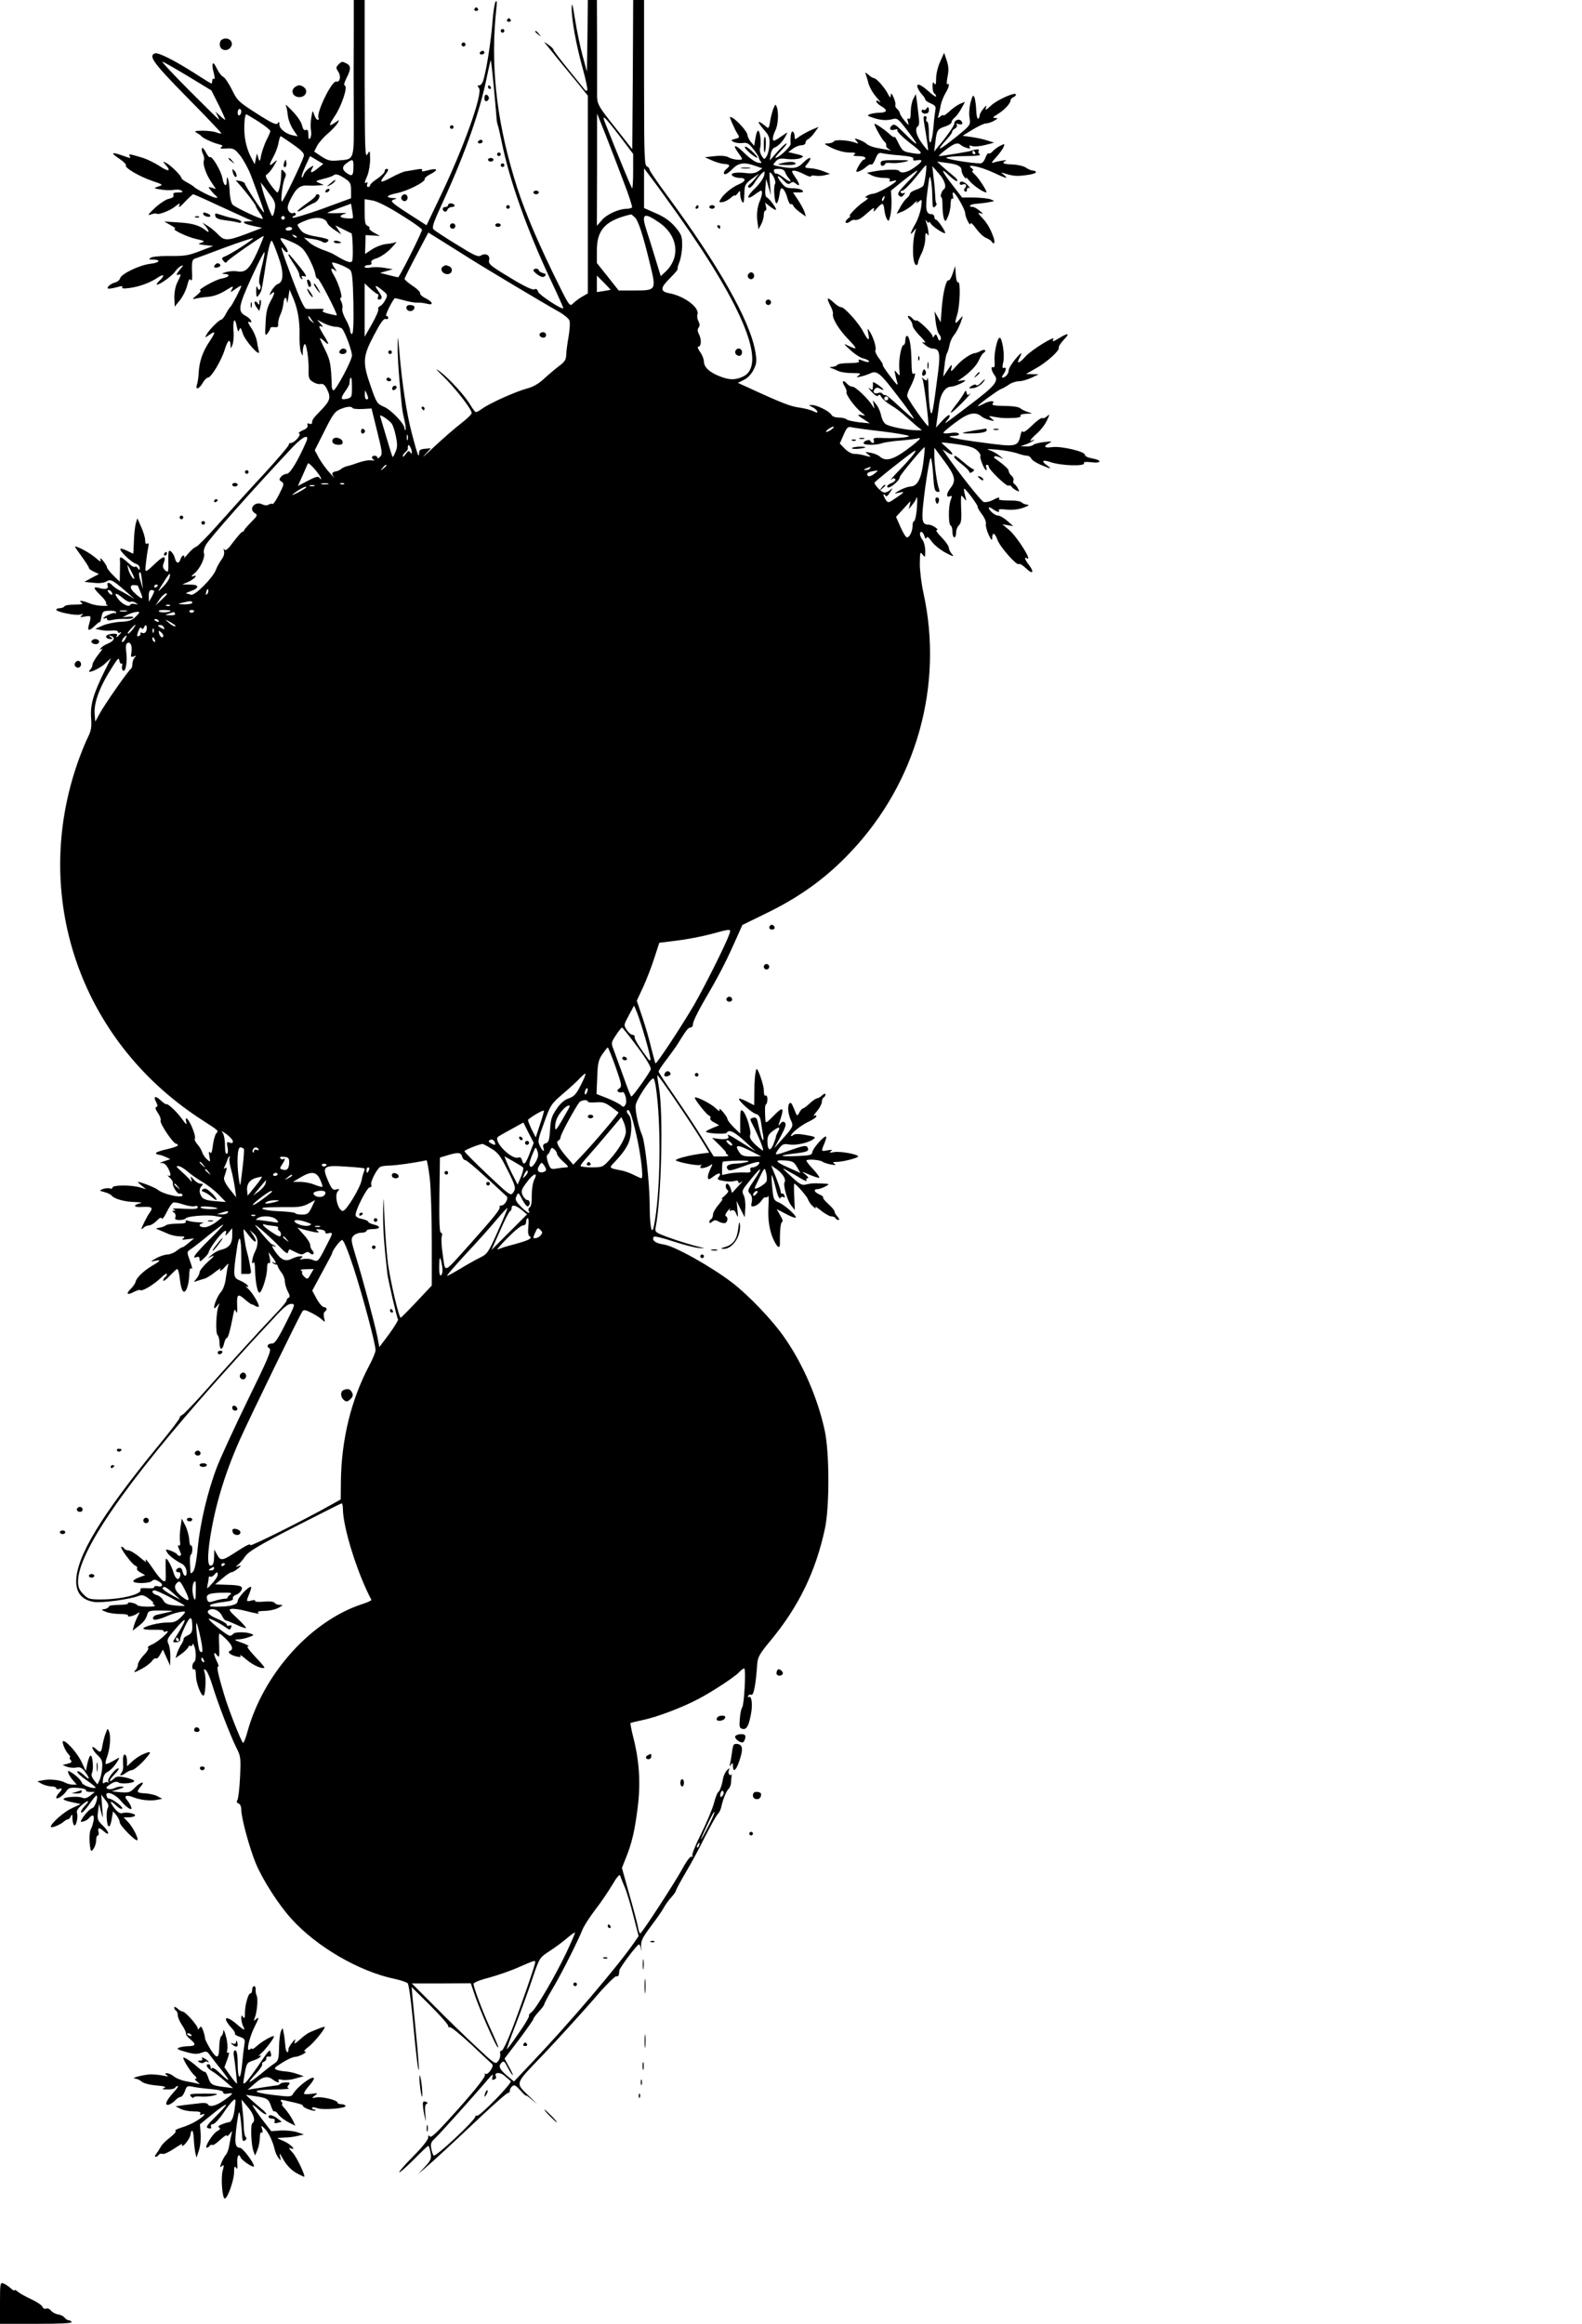 <?xml version="1.0" standalone="no"?>
<!DOCTYPE svg PUBLIC "-//W3C//DTD SVG 20010904//EN"
 "http://www.w3.org/TR/2001/REC-SVG-20010904/DTD/svg10.dtd">
<svg version="1.0" xmlns="http://www.w3.org/2000/svg"
 width="872pt" height="1280pt" viewBox="0 0 872 1280"
 preserveAspectRatio="xMidYMid meet">
<g transform="translate(0,1280) scale(0.1,-0.1)"
fill="#000000" stroke="none">
<path d="M1950 12613 c-1 -104 -1 -297 0 -430 1 -275 6 -259 -88 -267 -41 -4
-56 0 -90 22 l-40 27 16 32 c10 18 36 48 60 68 23 20 47 46 53 57 11 20 10 20
-12 4 -39 -27 -39 -19 -4 34 38 56 73 162 56 168 -7 2 -3 18 9 42 25 49 25 67
1 80 -25 13 -27 13 -46 -6 -14 -15 -14 -18 0 -40 16 -24 9 -59 -11 -53 -25 7
-114 -177 -98 -202 3 -5 1 -9 -5 -9 -5 0 -14 12 -19 28 -9 27 -9 26 -16 -15
-4 -24 -5 -55 -2 -70 3 -16 2 -35 -4 -43 -7 -11 -10 -7 -10 17 0 24 -4 31 -14
27 -10 -4 -16 4 -21 25 -3 17 -27 52 -52 78 -25 26 -42 42 -38 34 4 -8 9 -32
11 -54 2 -22 15 -58 29 -79 l26 -39 -25 5 c-38 7 -76 36 -76 60 0 16 -2 18 -9
7 -7 -11 -30 -1 -115 53 -101 65 -108 71 -138 133 -18 36 -40 68 -48 70 -8 3
-24 23 -35 46 -22 48 -32 31 -16 -28 5 -20 6 -33 0 -30 -5 4 -9 -1 -9 -9 0 -9
-2 -16 -5 -16 -2 0 -42 24 -88 54 -109 70 -205 119 -223 112 -37 -14 -10 -52
176 -241 105 -106 190 -196 190 -199 0 -3 -12 -1 -26 4 -14 6 -49 10 -77 10
-44 -1 -49 -2 -32 -12 11 -6 22 -14 25 -18 8 -11 62 -36 94 -44 24 -6 27 -9
15 -17 -10 -7 -1 -9 29 -7 40 2 45 -1 77 -40 18 -24 45 -73 59 -110 60 -161
75 -202 71 -202 -7 0 -105 148 -105 158 0 5 -12 12 -26 15 l-25 4 23 -26 c36
-40 88 -109 88 -116 0 -4 9 -20 21 -37 12 -16 19 -31 17 -33 -6 -6 -148 61
-165 77 -9 9 -16 40 -17 77 -3 58 -16 101 -16 53 0 -36 -17 -25 -24 16 -6 39
-58 127 -69 116 -3 -3 -13 9 -23 28 -9 18 -19 28 -21 21 -2 -7 0 -21 6 -32 6
-11 8 -26 5 -35 -8 -20 12 -77 42 -121 l24 -36 -22 7 c-21 6 -22 5 -8 -12 8
-10 21 -25 29 -31 25 -22 -6 -15 -62 13 -29 15 -54 30 -57 34 -3 4 -20 15 -37
24 -18 9 -33 21 -33 25 0 13 -57 69 -83 83 -21 11 -21 10 -5 -9 34 -37 18 -41
-32 -8 -27 18 -74 41 -104 49 -64 19 -69 19 -61 6 8 -13 5 -13 -45 5 -57 20
-61 13 -11 -20 22 -15 38 -31 35 -36 -8 -13 74 -61 144 -85 62 -21 63 -22 35
-31 -28 -10 -28 -10 14 -17 24 -4 55 -5 70 -2 16 3 35 2 43 -4 11 -7 7 -10
-17 -10 -24 0 -31 -4 -27 -14 4 -10 -4 -16 -25 -21 -17 -3 -52 -27 -78 -51
-38 -36 -42 -43 -21 -35 14 5 28 7 31 4 9 -8 74 16 103 40 26 20 28 21 21 2
-4 -11 10 -2 32 23 22 23 43 42 46 42 3 0 65 -27 137 -61 72 -33 145 -66 162
-74 l31 -13 -29 -1 c-40 -1 -24 -14 32 -26 l47 -10 -86 -33 c-104 -39 -123
-40 -157 -3 -15 15 -40 37 -57 47 l-30 18 18 -20 c22 -27 22 -41 0 -22 -33 27
-76 39 -152 43 l-76 5 35 -20 c19 -10 31 -19 25 -20 -25 -1 65 -45 115 -56 49
-11 52 -13 30 -21 -22 -7 -20 -8 20 -13 l45 -5 -65 -25 c-75 -29 -89 -31 -190
-30 -41 0 -82 -4 -90 -10 -12 -8 -9 -10 12 -10 48 0 39 -17 -13 -23 -60 -7
-160 -55 -167 -80 -2 -9 -15 -20 -28 -23 -28 -7 -54 -34 -33 -34 8 0 29 4 47
9 23 7 30 6 26 -1 -5 -7 8 -9 42 -4 54 7 114 30 157 59 31 21 37 9 7 -18 -11
-10 -18 -20 -16 -22 8 -8 85 47 101 71 9 13 24 27 33 31 14 5 14 4 0 -12 -26
-31 -31 -43 -13 -36 14 5 14 0 -4 -35 -14 -27 -20 -58 -20 -91 l2 -50 29 36
c16 20 34 56 40 81 8 31 13 40 20 30 6 -8 8 2 7 32 -3 66 0 80 14 85 6 2 81
29 165 61 84 31 155 54 157 52 6 -5 -120 -86 -152 -99 -21 -8 -23 -12 -12 -25
11 -14 14 -14 23 -2 11 14 189 138 199 138 3 0 -13 -40 -35 -89 -44 -95 -65
-115 -115 -105 -16 2 -41 0 -58 -5 -25 -8 -26 -9 -7 -10 36 -2 25 -18 -15 -25
-34 -5 -142 -66 -118 -66 6 0 -3 -12 -20 -26 -26 -21 -27 -24 -8 -19 12 3 44
8 69 10 30 2 65 15 96 34 43 27 47 28 37 9 -11 -21 -11 -21 20 1 17 12 31 20
31 16 0 -9 -52 -110 -60 -115 -4 -3 -15 -20 -24 -37 -9 -18 -21 -33 -25 -33
-12 0 -68 -56 -82 -82 -11 -20 -10 -20 12 -4 39 27 39 19 4 -35 -38 -55 -57
-112 -60 -174 -1 -22 -5 -50 -9 -62 -11 -33 10 -28 31 7 9 17 23 30 29 30 18
0 74 93 93 155 17 54 30 63 32 21 0 -19 1 -18 10 4 6 14 9 49 6 78 -4 62 8 79
18 24 6 -29 9 -33 14 -18 6 15 9 11 19 -20 12 -41 99 -137 89 -99 -3 11 -8 36
-11 56 -4 21 -18 54 -32 74 -17 25 -20 36 -10 32 24 -10 8 19 -20 33 -45 25
-41 50 32 211 38 82 70 145 72 140 2 -5 -6 -44 -17 -87 -13 -53 -16 -83 -9
-91 5 -7 6 -18 2 -24 -5 -9 -10 -7 -15 7 -5 13 -7 7 -7 -20 1 -35 3 -37 15
-20 15 20 15 23 32 129 16 111 32 178 40 168 4 -4 20 -43 35 -86 31 -85 30
-141 -2 -151 -10 -3 -26 -21 -36 -38 -10 -18 -13 -27 -5 -20 26 24 27 11 2
-34 -20 -36 -27 -64 -29 -123 -4 -69 -3 -74 11 -57 8 11 15 24 15 29 0 4 10 7
23 5 17 -2 22 2 20 17 -1 11 4 34 12 51 8 17 16 45 17 62 3 37 17 43 20 10 0
-13 4 -3 7 22 l7 45 17 -40 c27 -60 40 -132 38 -210 -1 -38 2 -81 8 -95 10
-25 10 -24 10 7 1 17 5 34 10 37 10 7 24 -83 22 -145 -1 -39 2 -49 23 -62 13
-9 33 -15 44 -12 14 2 24 -6 36 -32 21 -44 15 -62 -37 -115 -43 -44 -47 -51
-47 -68 0 -5 -7 -7 -15 -4 -10 4 -13 2 -10 -8 4 -10 -5 -20 -26 -28 -18 -8
-27 -16 -20 -18 15 -5 -26 -52 -46 -52 -7 0 -12 -4 -11 -9 2 -5 -63 -81 -143
-168 -81 -87 -192 -210 -248 -273 -56 -63 -110 -118 -120 -122 -10 -3 -31 -21
-46 -40 -15 -18 -24 -27 -20 -20 3 6 2 12 -4 12 -5 0 -13 -9 -16 -20 -9 -27
-23 -25 -31 5 -3 13 -12 29 -20 36 -16 13 -17 8 -16 -68 1 -46 -2 -50 -22 -30
-8 8 -10 20 -5 32 17 44 4 47 -38 8 -66 -62 -65 -62 -59 -7 3 27 8 64 12 83 5
25 4 32 -4 27 -8 -5 -12 2 -12 19 0 14 -10 47 -22 73 l-21 47 -9 -30 c-4 -16
-9 -60 -10 -97 -1 -38 -3 -68 -4 -68 0 0 -15 7 -33 16 -18 9 -35 14 -37 11 -9
-8 59 -74 84 -82 12 -3 22 -14 22 -23 0 -14 -2 -15 -10 -2 -5 8 -12 12 -15 8
-4 -3 -15 1 -25 10 -32 29 -49 42 -55 42 -3 0 -5 -6 -4 -12 1 -7 1 -38 0 -67
l-1 -55 -35 34 c-19 19 -35 39 -35 44 0 6 -10 22 -21 36 -15 18 -19 20 -15 6
5 -13 -3 -10 -29 13 -29 25 -94 61 -112 61 -2 0 15 -25 37 -55 22 -30 40 -58
40 -63 0 -5 12 -14 28 -21 l27 -13 -40 -21 -40 -22 50 -5 c33 -4 58 -1 73 8
24 14 33 9 136 -82 21 -18 21 -18 -4 -2 -14 8 -39 23 -57 32 -18 9 -37 22 -44
30 -15 18 -33 18 -26 0 8 -19 -11 -25 -45 -15 -37 10 -35 0 7 -41 19 -18 32
-37 30 -41 -3 -4 1 -10 7 -12 7 -3 -5 -5 -27 -4 -22 0 -54 6 -72 14 -38 16
-66 18 -43 3 11 -7 0 -10 -37 -10 -28 0 -55 -4 -58 -10 -3 -5 -15 -10 -26 -10
-10 0 -19 -4 -19 -8 0 -13 106 -34 132 -27 19 5 20 4 8 -5 -12 -9 -8 -11 18
-6 35 6 36 5 23 -42 -12 -39 -1 -41 34 -7 14 14 26 22 26 18 1 -4 4 8 8 27 6
32 9 35 44 36 20 1 37 -3 37 -9 0 -6 -3 -8 -6 -4 -7 6 -64 -19 -64 -29 0 -3 4
-2 10 1 5 3 10 1 10 -5 0 -8 11 -9 33 -4 17 4 49 6 69 5 20 -1 39 2 42 7 3 5
-9 7 -27 5 l-32 -3 30 15 c17 8 39 14 50 15 18 0 17 -2 -6 -26 -21 -21 -38
-27 -85 -29 -33 -2 -77 -11 -99 -21 l-40 -18 30 -6 c17 -4 45 -5 63 -3 18 2
32 -1 32 -7 0 -6 6 -8 12 -4 9 5 9 2 -1 -9 -15 -18 -26 -23 -16 -7 7 11 -24
13 -49 4 -20 -7 -11 -24 12 -24 15 0 15 2 2 11 -12 9 -12 10 -1 7 28 -8 22
-27 -12 -42 -19 -7 -38 -20 -42 -27 -6 -8 -4 -10 6 -3 8 4 -1 -9 -19 -31 -17
-22 -32 -47 -32 -55 0 -9 -6 -22 -13 -29 -28 -28 49 2 81 33 l34 31 -35 -70
c-62 -125 -80 -187 -75 -257 4 -52 1 -71 -17 -108 -13 -25 -37 -85 -55 -135
-261 -739 10 -1532 670 -1965 114 -74 105 -66 91 -84 -6 -8 -14 -37 -18 -66
-4 -36 -9 -47 -15 -38 -7 9 -8 1 -4 -21 6 -34 6 -34 -14 -16 -11 10 -22 27
-26 39 -3 11 -15 31 -26 43 -11 12 -17 26 -14 32 4 6 -3 33 -15 61 -22 51 -42
68 -32 28 4 -16 -2 -12 -21 15 -27 39 -81 91 -90 85 -2 -2 -16 8 -30 21 -30
28 -43 23 -25 -10 9 -17 9 -24 0 -27 -7 -2 -4 -13 9 -32 11 -15 18 -34 15 -42
-6 -15 70 -128 86 -128 5 0 9 -4 9 -9 0 -4 -27 -14 -60 -21 -33 -7 -60 -17
-60 -21 0 -5 6 -9 13 -9 7 0 25 -6 39 -12 l27 -13 -37 -12 c-20 -7 -27 -11
-16 -9 15 2 26 -5 38 -24 19 -33 21 -54 3 -45 -6 4 -3 -2 9 -12 11 -10 19 -24
17 -30 -5 -15 27 -64 37 -58 5 3 11 1 15 -5 15 -24 -103 -1 -137 28 -14 11
-93 42 -107 42 -3 0 5 -9 19 -20 l25 -20 -35 10 c-48 14 -150 13 -150 -1 0 -6
-7 -9 -15 -5 -8 3 -25 1 -37 -3 -22 -9 -22 -9 7 -17 17 -4 35 -13 40 -19 15
-19 73 -35 129 -36 28 -1 42 -3 31 -6 -46 -11 -39 -25 11 -21 52 3 60 -4 38
-33 -12 -16 -44 -79 -44 -88 0 -3 5 0 12 7 7 7 19 12 29 12 9 0 28 11 42 25
16 17 26 22 29 13 2 -6 15 10 27 36 13 26 29 50 36 52 6 3 32 -2 57 -11 25 -8
53 -12 62 -9 9 4 16 1 16 -6 0 -9 -20 -11 -77 -8 -43 3 -69 2 -58 -3 13 -5 15
-8 5 -8 -13 -1 -13 -3 -1 -10 8 -5 11 -16 8 -25 -5 -12 0 -16 23 -16 16 0 31
4 34 9 8 12 115 21 161 13 l40 -7 -36 -28 c-20 -15 -48 -27 -62 -27 -30 0 -37
16 -9 23 9 2 1 4 -19 4 -21 1 -47 4 -59 8 -15 5 -20 4 -16 -4 5 -7 -10 -11
-46 -11 -30 0 -58 -4 -63 -9 -6 -5 -21 -11 -35 -13 -23 -4 -24 -5 -5 -12 11
-5 34 -14 52 -22 17 -8 46 -14 65 -14 26 0 30 -3 18 -11 -11 -8 -6 -9 23 -5
l37 5 -30 -25 c-16 -14 -32 -25 -35 -24 -3 0 -17 -8 -32 -20 -14 -11 -37 -20
-52 -20 -14 -1 -42 -10 -61 -21 -32 -18 -33 -20 -7 -14 38 8 34 1 -16 -28 -47
-28 -87 -67 -90 -89 -2 -7 -13 -24 -26 -37 -29 -29 -21 -37 17 -17 16 8 32 13
35 10 9 -9 70 27 110 64 20 20 37 31 37 25 0 -7 -5 -15 -10 -18 -6 -3 -10 -12
-10 -18 0 -7 15 4 33 23 18 19 37 37 42 40 6 3 13 -21 16 -53 8 -72 24 -92 40
-51 6 16 12 48 12 71 0 23 4 40 9 37 11 -7 10 -3 -7 47 -16 43 -15 44 7 59 13
8 58 43 100 78 43 34 78 60 78 56 0 -4 -36 -43 -80 -86 -77 -77 -96 -104 -65
-92 10 4 15 0 15 -12 0 -15 3 -15 25 6 14 13 25 27 25 32 0 5 10 23 22 41 49
70 85 99 72 60 -4 -12 1 -9 15 7 l21 25 0 -41 c0 -45 -17 -67 -61 -78 -15 -3
-37 -15 -50 -26 l-24 -21 25 12 c15 7 7 -5 -23 -30 -26 -24 -47 -50 -47 -59 0
-8 -8 -24 -17 -35 -17 -20 -17 -20 2 -13 11 4 29 9 39 12 11 2 38 18 60 36 22
17 36 26 32 20 -12 -20 5 -13 25 11 19 20 20 21 15 2 -3 -11 -8 -42 -12 -70
-3 -27 -15 -59 -25 -70 -18 -20 -39 -67 -39 -88 0 -6 7 -2 16 9 15 19 16 19 8
-1 -13 -37 -17 -146 -5 -158 6 -6 11 -26 11 -44 0 -41 16 -43 25 -3 4 16 10
30 15 30 7 0 18 37 36 130 6 30 8 32 15 15 6 -13 8 -2 6 36 -2 62 4 66 46 29
16 -14 32 -25 35 -25 4 0 13 -4 20 -9 7 -4 16 -6 18 -3 7 7 -34 77 -59 99 -12
11 -16 16 -8 12 10 -5 12 -3 6 5 -4 7 -23 19 -41 27 -39 16 -40 24 -20 164 14
103 26 86 26 -39 l0 -88 28 0 c29 0 29 0 20 46 -4 25 -12 60 -17 76 -10 34
-23 131 -17 124 2 -2 18 -21 35 -43 32 -40 44 -29 14 14 l-17 25 22 -19 c26
-22 28 -62 7 -102 -15 -29 -22 -80 -7 -57 4 6 8 -14 8 -45 2 -65 13 -122 24
-122 13 0 41 87 42 129 0 26 4 38 11 34 7 -4 8 5 4 27 l-7 33 20 -26 c23 -29
26 -42 8 -31 -8 4 -10 3 -5 -2 5 -5 13 -9 18 -9 5 0 10 -4 10 -10 1 -5 10 -21
20 -34 11 -13 19 -35 19 -48 0 -13 7 -38 16 -56 12 -21 13 -32 5 -35 -6 -2
-11 -9 -11 -15 0 -6 -22 -33 -49 -61 -77 -80 -296 -320 -409 -448 -57 -64
-110 -119 -118 -122 -8 -3 -14 -10 -14 -16 0 -6 -51 -73 -113 -148 -318 -387
-457 -616 -457 -753 0 -65 34 -103 100 -113 44 -6 192 14 243 33 20 8 31 5 58
-15 18 -13 29 -24 23 -24 -5 0 -2 -5 6 -10 11 -7 0 -10 -37 -10 -28 0 -54 4
-57 9 -3 5 -17 11 -31 13 -13 3 -22 1 -19 -3 3 -5 -20 -9 -50 -9 -31 0 -56 -4
-56 -9 0 -5 -10 -11 -22 -14 -22 -3 -22 -4 5 -15 16 -7 51 -12 78 -12 28 0 48
-4 45 -9 -8 -12 35 -1 53 13 12 9 12 7 2 -13 -7 -13 -17 -37 -22 -53 l-8 -30
31 24 c32 25 42 38 52 71 5 14 17 17 78 16 67 -1 70 -2 33 -10 -22 -5 -49 -11
-61 -14 -11 -2 -21 -11 -21 -19 0 -14 28 -9 82 14 35 16 95 29 95 21 0 -4 -12
-19 -27 -33 -21 -20 -38 -26 -68 -25 -45 1 -135 -21 -135 -34 0 -4 27 -7 59
-6 34 1 57 -2 53 -7 -3 -5 3 -6 14 -2 34 13 -38 -54 -76 -71 -19 -8 -30 -17
-24 -19 6 -3 -4 -21 -23 -40 -18 -19 -33 -43 -33 -53 0 -9 -5 -22 -12 -29 -18
-18 -3 -15 39 9 21 12 44 30 51 40 7 11 17 17 22 14 5 -3 15 7 23 22 l15 27
20 -45 20 -44 1 47 c1 26 -4 58 -10 72 -11 23 -8 30 36 81 71 84 71 64 -2 -51
-12 -19 -12 -21 9 -20 13 1 22 7 21 13 -2 7 10 39 26 73 30 63 41 62 41 -4 0
-25 -6 -35 -25 -44 -14 -6 -24 -15 -23 -19 1 -5 -5 -19 -14 -33 -9 -14 -19
-36 -23 -49 l-7 -24 32 23 c17 12 34 29 37 36 3 8 9 11 14 8 5 -3 9 1 10 8 0
7 4 4 9 -7 12 -28 12 -83 0 -90 -6 -3 -10 -15 -10 -26 0 -11 5 -17 10 -14 6 4
10 -10 10 -34 0 -38 27 -110 41 -111 11 0 16 92 8 123 -7 24 -6 27 6 17 8 -7
24 -44 36 -84 27 -90 99 -277 132 -343 24 -47 25 -56 20 -164 -3 -63 -10 -119
-15 -125 -5 -8 -3 -14 7 -18 9 -3 15 -18 15 -34 0 -46 45 -211 80 -296 38 -91
126 -228 196 -305 139 -154 373 -290 569 -331 33 -7 65 -18 72 -24 6 -6 18
-89 28 -196 17 -189 32 -310 34 -276 0 11 -5 85 -13 165 -8 80 -17 178 -21
216 l-6 70 101 -100 c55 -55 100 -106 100 -113 0 -7 4 -11 9 -8 5 4 58 -40
118 -95 59 -56 112 -105 116 -109 12 -11 -23 -61 -36 -53 -5 3 -7 1 -4 -4 7
-11 -70 -106 -212 -261 -60 -66 -87 -89 -92 -80 -6 9 -9 7 -9 -7 0 -11 -35
-55 -82 -102 -45 -45 -80 -85 -77 -88 3 -3 39 29 80 70 40 41 76 75 80 75 3 0
9 -17 12 -37 6 -34 2 -42 -31 -78 l-37 -40 35 30 c56 48 154 139 309 285 79
74 147 134 152 132 5 -1 9 4 9 12 0 7 6 19 14 25 11 9 20 4 45 -24 17 -20 31
-32 31 -28 0 4 19 -11 43 -32 24 -22 18 -15 -12 15 -96 94 -103 68 72 252 85
90 205 222 267 293 61 72 118 129 126 129 13 -2 15 2 18 33 2 15 98 143 108
143 4 0 9 -12 11 -27 2 -16 3 -10 1 11 -2 35 4 49 54 116 31 41 64 88 72 104
8 15 26 40 39 54 14 15 26 32 27 38 1 7 25 51 53 99 29 48 77 137 107 198 31
60 62 117 70 124 8 8 17 26 20 41 9 42 27 86 41 100 7 7 13 24 13 37 0 13 2
29 3 37 2 7 2 10 0 5 -9 -14 -22 4 -16 21 6 16 6 16 -10 1 -9 -9 -18 -29 -21
-43 -7 -41 -18 -71 -27 -77 -5 -3 -16 -31 -24 -62 -8 -31 -40 -106 -70 -167
-31 -61 -53 -116 -49 -122 4 -6 3 -8 -4 -5 -6 4 -26 -21 -47 -60 -45 -83 -228
-363 -236 -363 -4 0 -10 17 -13 38 -4 20 -25 101 -48 180 l-40 143 21 53 c34
83 50 152 66 281 17 134 9 257 -25 388 -10 40 -16 74 -15 76 2 2 33 9 69 17
77 16 215 68 306 116 81 43 200 121 225 148 10 11 22 20 27 20 11 0 0 -200
-11 -215 -5 -5 -11 -33 -13 -62 -4 -44 -2 -52 14 -56 22 -6 35 15 47 80 11 54
4 106 -12 96 -6 -3 -7 -1 -3 6 4 6 11 9 16 6 14 -8 26 53 34 172 3 35 14 55
68 120 159 190 254 385 305 623 26 121 25 420 -1 540 -38 176 -119 364 -219
508 -66 97 -198 235 -290 306 -119 91 -320 203 -378 211 -47 7 -68 23 -55 43
3 4 50 -7 104 -25 55 -18 120 -35 143 -37 24 -2 35 -2 24 1 -52 11 -136 37
-198 60 -64 24 -68 27 -63 52 32 164 43 636 18 770 -6 36 -10 66 -8 68 4 4
186 -263 244 -359 l41 -67 -47 -6 c-60 -8 -131 -26 -137 -35 -5 -8 115 -33
135 -27 8 2 12 2 8 0 -5 -3 -8 -8 -8 -13 0 -10 40 -1 59 14 10 8 9 2 -3 -22
-9 -18 -16 -40 -14 -49 2 -12 8 -11 31 7 29 23 48 21 28 -4 -10 -12 -5 -15 28
-21 22 -4 49 -4 61 0 12 4 20 2 20 -6 0 -8 5 -8 18 2 9 7 1 -4 -18 -24 l-35
-38 -8 26 c-5 14 -13 25 -18 25 -13 0 -11 -27 2 -36 7 -4 1 -15 -17 -31 -16
-13 -22 -21 -14 -17 8 4 0 -9 -17 -29 -18 -21 -33 -46 -33 -57 0 -10 -4 -22
-10 -25 -6 -3 -10 -11 -10 -17 0 -6 6 -6 15 2 13 11 20 11 39 0 13 -7 29 -9
35 -6 14 9 14 33 1 38 -5 2 0 14 11 28 12 14 17 19 13 11 -5 -10 -3 -13 9 -8
11 4 19 -2 26 -21 10 -23 10 -20 6 23 l-5 50 22 -45 23 -45 3 49 c2 28 -2 60
-9 73 -10 19 -8 27 14 55 82 105 103 116 41 23 -33 -49 -35 -56 -20 -70 10
-11 13 -25 10 -45 -6 -26 -4 -28 16 -23 11 3 28 16 37 29 8 13 19 22 23 19 5
-3 11 1 14 7 3 7 4 -18 2 -57 -5 -75 6 -141 32 -192 19 -38 32 -42 31 -10 -1
70 4 117 13 117 5 0 1 16 -11 35 l-20 35 50 -26 c27 -15 52 -24 55 -21 8 8
-59 69 -92 83 -29 12 -31 17 -37 80 -4 37 -5 69 -3 71 2 2 11 -28 21 -67 10
-43 21 -67 25 -60 4 7 13 10 19 6 7 -5 9 -1 5 8 -3 9 -9 14 -13 12 -4 -3 -8 3
-8 12 -1 9 -13 45 -27 80 l-25 62 30 -20 c33 -24 53 -56 44 -71 -10 -16 14
-101 36 -129 l20 -25 -3 73 c-2 39 -2 72 0 72 9 0 71 -70 76 -87 4 -11 16 -29
28 -39 13 -12 18 -13 13 -4 -5 8 8 0 30 -18 22 -17 47 -32 57 -32 9 0 20 -4
23 -10 3 -6 11 -10 17 -10 6 0 4 8 -5 18 -10 10 -17 23 -17 29 0 6 -15 24 -34
41 -19 17 -32 33 -29 36 3 3 -6 11 -21 17 -30 14 -34 29 -8 29 9 1 28 7 42 15
25 14 24 14 -20 16 -50 2 -54 2 -90 -6 -20 -5 -36 4 -80 46 -54 50 -54 50 -15
28 22 -12 55 -31 74 -43 19 -11 31 -15 27 -8 -4 7 -2 12 6 12 7 0 2 9 -12 20
-24 19 -23 19 23 -1 27 -11 51 -19 53 -16 3 2 -13 24 -35 48 -23 23 -38 45
-36 47 8 9 77 3 89 -7 6 -5 27 -12 46 -15 26 -5 31 -4 20 3 -12 9 -10 11 12
11 34 0 118 22 118 30 0 12 -99 30 -132 24 -25 -4 -30 -3 -18 5 11 8 7 9 -17
5 -38 -7 -38 -8 -18 40 8 20 12 36 7 36 -14 0 -70 -64 -74 -85 -3 -18 -12 -20
-88 -23 -94 -3 -104 3 -20 13 78 9 90 14 83 31 -7 18 -18 16 -107 -15 -77 -27
-81 -27 -54 10 20 27 27 30 58 25 38 -6 103 8 133 29 16 11 11 14 -40 23 -39
7 -62 7 -70 0 -7 -6 -13 -7 -13 -4 0 14 53 56 96 77 24 11 44 25 44 30 0 6 -6
7 -12 3 -7 -5 -1 7 15 25 15 18 27 41 27 51 0 10 4 22 10 25 6 3 10 11 10 17
0 6 -8 4 -18 -5 -10 -10 -23 -17 -29 -17 -5 0 -23 -12 -39 -27 -16 -15 -33
-28 -37 -28 -5 0 -14 -10 -21 -23 -12 -23 -13 -22 -29 20 -14 34 -20 40 -27
28 -11 -16 -5 -62 12 -96 12 -26 8 -35 -51 -100 l-44 -49 36 65 c26 49 32 68
24 76 -9 8 -16 7 -25 -5 -12 -14 -13 -14 -7 4 31 89 24 96 -36 34 -31 -32 -39
-37 -40 -22 -4 61 -3 85 3 90 5 2 8 15 8 29 0 14 -4 22 -10 19 -6 -4 -10 9
-10 32 -1 32 -36 129 -41 113 -7 -20 -11 -66 -11 -126 l-1 -72 -39 20 c-21 11
-41 18 -44 16 -8 -8 69 -78 93 -84 16 -4 23 -16 28 -47 3 -23 8 -54 11 -69 3
-16 3 -28 0 -28 -5 0 -15 33 -30 102 -4 20 -11 25 -25 21 -19 -5 -19 -6 -1
-41 30 -58 61 -134 56 -139 -2 -2 -20 12 -41 31 -27 26 -35 40 -30 55 7 23
-21 115 -41 132 -12 10 -14 0 -14 -57 l0 -68 -35 34 c-19 19 -35 40 -35 45 0
6 -11 24 -25 40 -14 17 -22 22 -19 12 4 -12 -3 -8 -24 11 -27 26 -112 67 -112
55 0 -11 64 -92 77 -97 8 -3 12 -10 8 -15 -3 -6 7 -17 22 -24 l27 -15 -38 -16
c-22 -9 -37 -18 -35 -20 10 -10 109 -15 114 -6 13 21 42 7 100 -46 l60 -56
-73 46 c-73 46 -88 53 -78 37 9 -13 -14 -19 -54 -14 l-35 5 42 -41 c23 -23 39
-41 35 -41 -4 0 0 -5 8 -10 11 -7 3 -10 -31 -10 l-45 0 -64 103 c-34 56 -103
159 -151 229 -49 70 -89 131 -89 136 0 4 21 37 48 71 26 35 52 71 57 80 47 76
58 91 71 91 8 0 14 9 14 21 0 11 24 61 53 112 85 145 121 214 172 327 l47 105
147 72 c178 88 320 192 450 330 363 383 513 918 401 1427 -11 50 -20 122 -20
160 1 65 2 69 15 52 14 -19 15 -17 15 20 0 22 -7 49 -15 60 -16 21 -19 44 -6
44 5 0 12 -10 16 -22 4 -15 8 -18 12 -10 3 9 13 2 28 -20 12 -18 47 -46 76
-62 42 -22 50 -24 37 -9 -10 11 -18 27 -18 36 0 9 -18 35 -40 57 -22 22 -34
40 -27 40 18 1 -24 30 -44 30 -41 0 -43 22 -19 206 14 101 27 169 31 161 5 -8
10 -52 13 -98 4 -69 8 -85 22 -88 13 -2 15 1 10 15 -11 27 -26 132 -26 183 l0
45 55 -74 c60 -80 66 -108 35 -147 -24 -31 -26 -55 -5 -47 13 5 14 2 5 -21
-13 -34 -13 -132 0 -140 6 -3 10 -19 10 -36 0 -16 5 -29 10 -29 6 0 10 12 10
26 0 14 7 33 16 41 12 12 15 33 12 89 -2 41 -1 74 1 74 2 0 10 -8 17 -17 11
-16 12 -13 4 16 -5 19 -8 36 -6 39 6 5 80 -95 75 -100 -2 -3 8 -20 23 -40 15
-20 25 -43 22 -54 -2 -10 5 -37 15 -59 15 -32 20 -35 20 -17 1 33 15 27 29
-12 15 -40 107 -144 118 -133 4 4 23 -7 41 -25 36 -35 46 -20 13 22 -21 27
-26 45 -10 35 34 -21 -53 118 -98 156 l-37 31 30 -5 30 -5 -33 29 c-18 16 -41
29 -51 29 -17 0 -51 29 -51 44 0 4 10 0 22 -8 25 -18 42 -21 33 -6 -3 5 13 7
42 3 32 -3 64 0 93 10 25 9 36 16 25 17 -12 0 -27 6 -33 12 -8 8 -37 12 -72
11 -34 0 -58 3 -54 8 8 13 -3 11 -37 -7 -16 -8 -38 -12 -47 -9 -14 4 -143 168
-212 268 l-15 22 28 -18 c36 -23 35 -5 -3 26 -16 14 -30 27 -30 29 0 2 39 -2
86 -9 64 -9 93 -18 110 -34 13 -12 21 -26 18 -30 -6 -10 22 -79 32 -79 3 0 4
7 0 15 -3 8 -1 15 4 15 6 0 10 -5 10 -10 0 -17 99 -112 109 -105 5 3 12 1 16
-5 3 -5 15 -15 26 -21 19 -9 19 -9 10 10 -6 11 -15 23 -21 26 -5 3 -7 12 -4
19 3 7 -2 19 -11 26 -8 7 -15 18 -15 26 0 10 -27 35 -79 71 -2 2 -2 6 1 9 4 3
17 0 30 -6 22 -11 22 -11 -2 9 -14 12 -38 25 -55 31 -22 7 -12 8 40 3 39 -3
87 -12 109 -19 21 -8 46 -14 56 -14 10 0 20 -7 24 -15 3 -9 26 -24 52 -35 55
-24 66 -25 36 -4 -35 24 -26 34 17 19 60 -21 198 -25 186 -5 -4 6 11 7 39 4
58 -8 63 11 6 21 -23 4 -40 12 -40 20 0 18 -131 49 -181 42 -43 -6 -51 4 -16
22 19 10 15 11 -28 6 -27 -3 -54 -10 -59 -15 -6 -6 -24 -10 -41 -9 l-30 1 32
11 c17 7 35 16 40 21 5 5 3 6 -4 2 -25 -14 -13 5 22 36 20 17 45 49 55 71 17
35 17 38 2 25 -9 -9 -22 -14 -28 -11 -6 2 -32 -17 -57 -42 -29 -28 -47 -40
-50 -32 -3 6 -8 -2 -12 -20 -14 -64 -23 -66 -201 -42 -163 21 -230 37 -166 38
21 1 31 5 27 12 -4 6 -22 8 -46 4 -21 -4 -39 -3 -39 2 1 4 31 30 68 57 69 52
108 61 142 32 8 -7 29 -16 45 -20 29 -7 29 -7 10 9 -19 15 -18 15 20 8 43 -7
51 -7 108 -5 23 1 36 6 32 12 -4 6 9 10 32 11 37 1 37 1 10 9 -16 5 -35 14
-43 21 -9 8 -46 13 -89 13 -57 1 -71 4 -63 14 15 17 -16 16 -52 -3 -17 -9 -30
-14 -30 -11 0 6 109 86 127 93 10 3 30 15 45 25 14 10 39 18 55 18 15 0 46 9
68 19 l40 19 -35 1 -35 1 53 30 c60 33 134 99 128 115 -2 6 10 25 27 43 35 36
27 41 -21 12 -37 -23 -46 -25 -36 -9 16 26 -119 -57 -152 -93 -36 -41 -54 -45
-35 -10 20 37 11 34 -24 -8 -19 -23 -35 -50 -35 -59 0 -9 -5 -22 -12 -29 -16
-16 -33 -16 -21 1 18 23 23 46 8 41 -10 -4 -12 2 -5 32 9 38 -6 134 -20 134
-13 0 -32 -88 -28 -128 2 -29 0 -38 -9 -35 -14 6 -8 -21 9 -44 24 -31 2 -59
-132 -160 -74 -57 -136 -103 -139 -103 -2 0 3 8 12 18 10 10 14 22 10 25 -3 4
-21 -10 -40 -31 l-34 -37 5 35 c3 19 8 60 12 90 7 59 34 100 66 100 18 0 78
26 78 34 0 2 -10 2 -22 0 -22 -5 -22 -4 -4 8 49 33 90 75 102 105 8 17 18 34
24 38 21 13 9 25 -12 13 -13 -7 -27 -12 -33 -13 -23 -1 -75 -37 -105 -72 -26
-30 -31 -33 -27 -15 7 30 3 28 -22 -10 l-22 -33 7 60 c3 33 10 65 14 70 4 6
10 26 14 45 3 19 15 43 25 55 10 11 25 40 35 65 16 45 16 45 -3 23 -28 -33
-31 -29 -15 24 16 52 19 187 5 178 -6 -3 -11 16 -13 42 l-3 48 -14 -42 c-8
-23 -18 -40 -22 -37 -13 7 -31 -64 -38 -151 l-6 -80 -17 30 -17 30 6 -55 c3
-30 12 -63 20 -72 8 -9 12 -22 7 -29 -5 -9 -10 -5 -16 12 -7 19 -11 21 -18 9
-7 -10 -10 -11 -10 -2 0 16 -80 93 -90 87 -4 -3 -13 2 -20 10 -7 8 -17 15 -23
15 -5 0 -3 -8 6 -18 10 -10 17 -26 17 -35 0 -9 19 -36 42 -59 25 -25 34 -39
22 -35 -15 6 -15 3 5 -13 13 -11 31 -20 41 -20 38 0 44 -24 31 -128 -29 -225
-34 -250 -43 -217 -4 17 -9 68 -10 115 -1 47 -3 77 -6 67 -3 -15 -6 -16 -20
-5 -13 11 -14 11 -7 -1 8 -13 37 -252 32 -258 -6 -6 -117 152 -117 166 0 9 7
30 16 46 24 45 36 89 21 77 -9 -8 -12 8 -13 66 -1 85 -11 142 -25 142 -5 0 -9
-11 -9 -25 0 -14 -4 -25 -9 -25 -14 0 -29 -88 -24 -135 4 -38 3 -39 -12 -20
-16 19 -16 19 -10 -10 4 -16 8 -36 11 -42 6 -23 -3 -14 -45 42 -23 30 -39 55
-35 55 3 0 -6 16 -20 35 -15 19 -24 40 -21 45 8 12 -12 76 -32 105 -12 18 -13
17 -7 -12 9 -45 -1 -41 -27 8 -24 49 -107 140 -123 137 -6 -1 -24 10 -40 25
-36 34 -43 29 -20 -15 10 -18 17 -39 15 -47 -5 -24 31 -84 83 -138 54 -56 54
-62 3 -38 -30 15 -30 14 11 -24 24 -22 56 -43 73 -46 16 -4 29 -11 29 -16 0
-5 -11 -4 -26 1 -32 13 -37 12 -29 0 4 -6 -16 -10 -54 -10 -33 0 -63 -4 -66
-10 -3 -5 -16 -10 -28 -11 -14 0 -16 -2 -7 -6 8 -2 26 -10 39 -16 13 -7 48
-12 78 -12 46 0 51 -2 36 -13 -16 -12 -14 -12 12 -6 17 4 38 11 47 15 40 21
56 9 152 -117 54 -69 95 -128 93 -130 -2 -3 -37 27 -78 65 -40 38 -76 68 -80
65 -4 -2 -11 1 -14 7 -4 5 -14 8 -22 5 -22 -9 -36 3 -22 20 8 10 16 11 30 3
29 -15 23 -3 -11 21 -17 12 -30 18 -29 13 1 -4 1 -16 0 -27 -1 -16 -3 -17 -18
-5 -10 7 -5 -1 11 -19 20 -21 32 -28 37 -21 4 8 11 5 18 -9 6 -11 30 -31 53
-45 24 -14 57 -39 73 -54 17 -15 45 -40 63 -56 l34 -27 -29 0 c-55 0 -158 21
-174 36 -10 9 -20 30 -23 49 -4 18 -15 44 -26 57 l-19 23 5 -25 c5 -23 5 -24
-7 -5 -22 37 -93 105 -110 105 -9 0 -22 7 -29 15 -21 25 -33 17 -16 -10 9 -14
14 -29 12 -34 -7 -11 44 -82 80 -111 26 -21 27 -22 7 -17 -32 7 -29 0 10 -24
l32 -21 -60 6 c-33 4 -64 11 -69 16 -6 6 -25 10 -43 10 -18 0 -36 6 -40 15
-11 20 -82 55 -108 54 -19 0 -19 -1 2 -11 12 -6 24 -16 27 -23 4 -10 -1 -10
-21 0 -14 7 -49 16 -77 20 -47 6 -95 24 -275 107 l-64 29 34 17 c21 10 41 32
53 56 17 35 18 47 9 100 -29 169 -202 475 -487 861 -53 71 -96 135 -96 141 0
7 -7 14 -15 18 -13 5 -15 65 -15 461 l0 455 -30 0 -30 0 -2 -411 -3 -411 -85
108 c-111 140 -110 139 -109 209 0 33 0 160 0 283 l-1 222 -25 0 -25 0 -2
-197 -3 -198 -23 85 c-13 47 -32 137 -42 200 -13 83 -18 102 -19 69 -1 -65 24
-204 61 -337 17 -61 28 -115 25 -119 -4 -3 -8 -4 -10 -2 -2 2 -42 52 -90 111
-48 59 -87 110 -87 115 0 4 -13 17 -28 27 -27 19 -27 19 -11 0 8 -10 41 -50
72 -89 32 -38 63 -77 70 -85 7 -8 30 -36 50 -61 l37 -46 0 -544 0 -545 -31
-18 c-18 -10 -40 -27 -51 -38 -19 -19 -20 -16 -113 174 -104 216 -169 374
-213 524 -99 331 -129 629 -96 929 4 34 2 46 -4 36 -6 -8 -13 -55 -17 -105 -7
-94 -28 -240 -47 -313 -6 -27 -16 -43 -25 -43 -12 0 -13 -3 -3 -15 23 -28 -83
-327 -216 -603 l-73 -153 -56 36 c-146 93 -152 99 -117 108 11 3 8 5 -9 6 -48
2 -40 15 18 27 60 12 158 62 154 78 -2 5 14 19 36 29 43 23 32 33 -22 18 -25
-7 -33 -6 -29 1 5 8 -5 9 -32 4 -21 -4 -48 -8 -60 -10 -12 -2 -47 -17 -78 -34
-60 -32 -68 -30 -36 11 22 28 25 37 10 37 -5 0 -10 -6 -10 -14 0 -7 -18 -25
-40 -40 -22 -14 -40 -31 -40 -36 0 -6 -5 -10 -11 -10 -6 0 -8 7 -5 16 3 8 2
12 -4 9 -13 -8 -13 -4 5 38 8 20 15 60 15 89 -1 51 -1 52 -15 28 -13 -22 -14
28 -15 413 l0 437 -30 0 -30 0 0 -187z m771 -283 c7 -74 14 -151 15 -170 1
-19 4 -42 8 -50 3 -8 13 -51 22 -95 42 -208 141 -486 273 -765 38 -80 67 -146
66 -148 -8 -9 -134 74 -139 91 -3 13 -10 18 -22 13 -10 -4 -58 19 -135 66
-106 64 -118 74 -113 95 7 27 -19 42 -46 25 -15 -9 -38 2 -131 60 -63 38 -120
76 -128 83 -12 12 -4 35 53 159 122 266 204 500 241 689 10 48 19 86 20 85 2
-2 9 -64 16 -138z m-1686 51 l130 -79 41 -81 c22 -44 38 -81 35 -81 -2 0 -16
10 -29 23 l-25 22 12 -22 c6 -13 10 -23 9 -23 -2 0 -75 72 -163 160 -88 88
-155 160 -150 160 6 0 68 -36 140 -79z m295 -195 c0 -8 -4 -18 -10 -21 -5 -3
-10 3 -10 14 0 12 5 21 10 21 6 0 10 -6 10 -14z m97 -57 c35 -23 63 -45 63
-51 0 -5 -9 -27 -21 -49 -11 -23 -24 -60 -29 -82 -7 -39 -9 -40 -16 -17 l-8
25 -6 -30 -6 -30 -22 42 c-20 39 -33 89 -35 138 -2 44 3 95 10 95 4 0 35 -19
70 -41z m2008 -324 c30 -76 51 -143 49 -147 -3 -4 -16 -8 -28 -8 -44 0 -111
-30 -138 -62 l-28 -32 1 309 0 310 46 -115 c25 -63 69 -178 98 -255z m-16 241
l71 -94 0 -97 c0 -54 -3 -96 -6 -92 -5 5 -77 179 -145 351 -26 64 -12 52 80
-68z m-1803 -42 c52 -37 63 -50 58 -66 -12 -39 -113 -248 -120 -248 -9 0 4
108 17 131 7 15 6 23 -6 35 -13 14 -15 13 -15 -13 0 -45 -12 -103 -21 -103 -4
0 -22 21 -40 46 -27 40 -29 48 -16 55 8 5 25 26 37 46 20 34 20 36 3 21 -31
-28 -33 -21 -8 25 13 23 27 59 30 80 4 20 9 37 12 37 2 0 33 -21 69 -46z m137
-130 c-35 -29 -47 -30 -33 -3 11 20 11 20 -14 4 -14 -9 -28 -26 -32 -37 -3
-11 -8 -17 -11 -14 -3 2 6 30 20 60 l26 56 36 -21 37 -22 -29 -23z m195 6 c0
-48 -7 -54 -36 -34 -28 19 -28 38 1 57 32 23 36 21 35 -23z m1794 -270 c359
-508 485 -822 354 -884 -43 -20 -75 -20 -128 1 -56 21 -88 51 -88 81 0 13 -9
37 -21 53 -11 16 -16 29 -11 29 17 0 20 38 6 66 -10 19 -11 30 -3 40 7 9 7 19
-1 34 -6 12 -9 28 -6 37 15 37 -72 103 -156 118 -51 10 -49 30 7 85 24 24 43
46 40 48 -2 3 2 20 10 39 8 20 15 61 15 92 0 51 -4 60 -39 102 -28 32 -59 54
-105 74 l-66 29 0 109 0 110 48 -64 c27 -35 91 -125 144 -199z m-1841 207 c30
-20 34 -28 34 -66 l0 -43 -158 -58 c-87 -31 -160 -53 -163 -49 -3 5 0 9 5 9 6
0 11 5 11 11 0 6 -7 9 -15 5 -9 -3 -19 3 -25 14 -8 15 -5 31 15 69 28 55 50
72 92 69 15 -1 42 -1 58 1 l30 2 -25 11 c-24 10 -23 11 23 23 26 6 50 15 54
18 11 12 29 7 64 -16z m-402 -104 c17 -25 21 -40 15 -68 -3 -19 -9 -35 -13
-35 -6 0 -49 117 -58 160 l-6 25 20 -25 c10 -14 29 -40 42 -57z m709 -95 c63
-39 116 -76 118 -83 3 -7 -100 -215 -130 -262 -1 -1 -24 4 -51 11 l-50 13 35
10 35 10 -48 8 c-26 4 -61 5 -77 1 -17 -3 -30 -1 -30 4 0 6 9 10 21 10 14 0
19 5 16 14 -4 9 7 17 31 24 20 7 55 30 77 54 22 23 35 38 28 35 -6 -4 -30 -9
-53 -11 -23 -2 -59 -16 -80 -30 l-38 -25 2 52 1 52 40 -2 40 -3 -33 18 c-18
10 -30 21 -26 25 4 3 -1 9 -10 13 -13 5 -16 20 -16 76 l0 71 42 -7 c26 -4 84
-33 156 -78z m-263 -19 c-2 -3 -20 -3 -40 -1 -37 4 -37 15 0 26 11 3 -8 4 -42
2 -35 -1 -61 0 -58 2 2 2 32 14 67 27 l63 23 6 -37 c4 -20 5 -39 4 -42z m1554
4 c20 -19 45 -96 85 -262 34 -139 32 -141 -84 -141 l-90 0 -60 76 -60 75 0 71
c0 114 49 165 188 197 2 1 11 -7 21 -16z m-1929 -3 c0 -5 -4 -10 -10 -10 -5 0
-10 5 -10 10 0 6 5 10 10 10 6 0 10 -4 10 -10z m235 -30 c3 -8 21 -25 41 -38
l35 -23 -16 25 -17 25 44 -22 c23 -12 44 -22 45 -22 7 -2 11 -142 4 -153 -8
-13 -31 -5 -101 37 -8 5 -37 17 -63 26 -27 10 -61 28 -75 42 l-27 24 45 -7
c25 -3 50 -11 57 -16 12 -10 33 -3 33 11 0 4 -30 12 -67 18 -50 9 -72 18 -85
35 -10 13 -18 26 -18 30 0 4 23 15 52 26 55 21 103 13 113 -18z m1830 3 c103
-72 117 -192 32 -271 l-25 -23 -27 88 c-14 48 -37 120 -50 160 -32 98 -18 107
70 46z m-2025 -33 c0 -5 -9 -10 -21 -10 -11 0 -17 5 -14 10 3 6 13 10 21 10 8
0 14 -4 14 -10z m970 -158 c68 -44 426 -258 497 -297 29 -16 56 -38 61 -49 5
-12 3 -47 -4 -90 -7 -39 -13 -85 -13 -102 -1 -25 -9 -38 -38 -59 -21 -16 -58
-47 -83 -70 -31 -29 -61 -46 -95 -55 -58 -15 -202 -79 -244 -109 -16 -12 -33
-21 -38 -21 -4 0 -18 18 -30 39 -28 48 -112 141 -166 183 -31 23 -27 17 19
-28 65 -64 154 -178 154 -199 0 -7 -26 -32 -57 -56 -32 -24 -98 -82 -148 -128
-49 -47 -74 -69 -55 -48 l35 38 -33 -3 c-24 -2 -32 -7 -32 -22 0 -35 -9 -11
-39 103 -30 113 -54 271 -70 456 -7 89 -8 93 -9 35 -1 -36 3 -119 9 -185 14
-162 15 -173 28 -229 7 -27 9 -51 6 -54 -3 -3 -5 1 -5 8 0 25 -73 102 -113
119 -38 16 -42 22 -73 112 -47 133 -45 165 17 282 36 69 54 94 65 90 7 -3 14
0 14 6 0 6 -5 11 -11 11 -8 0 24 68 46 97 1 2 24 -4 51 -11 27 -8 60 -14 74
-13 14 1 37 -2 53 -6 39 -11 34 10 -7 30 -19 9 -32 21 -30 27 2 6 -16 25 -41
41 -25 17 -45 34 -45 39 0 4 30 64 66 132 l65 123 82 -51 c45 -28 107 -67 137
-86z m-945 110 c-3 -3 -11 0 -18 7 -9 10 -8 11 6 5 10 -3 15 -9 12 -12z m-22
-27 c47 -22 60 -34 87 -82 17 -31 34 -71 37 -89 3 -19 9 -31 14 -28 7 4 111
-196 105 -203 -1 -1 -21 3 -45 9 -30 8 -39 13 -29 20 8 6 -2 8 -32 7 -25 -1
-52 -1 -61 0 -12 1 -34 49 -78 165 -64 172 -70 192 -47 160 8 -10 17 -16 21
-12 4 4 -5 23 -20 42 -33 43 -25 44 48 11z m317 -152 c11 -10 15 -49 18 -183
2 -113 -1 -170 -8 -170 -5 0 -10 9 -10 19 0 10 -11 38 -24 61 -13 23 -22 50
-19 60 3 10 0 27 -6 39 -7 12 -8 21 -2 21 12 0 -14 84 -40 126 -21 34 -15 45
11 22 7 -7 6 -2 -3 12 -10 13 -17 28 -17 32 0 10 81 -21 100 -39z m1436 -109
c-1 -1 -18 -4 -38 -7 l-38 -6 0 46 0 45 38 -38 c21 -22 38 -39 38 -40z m-1284
-24 c4 0 5 -7 2 -15 -4 -8 -2 -15 3 -15 21 0 22 14 3 40 -29 41 -25 45 14 14
34 -27 34 -29 20 -56 -8 -16 -21 -31 -29 -34 -8 -3 -12 -11 -10 -17 3 -7 -13
-43 -35 -82 l-40 -70 0 147 0 147 32 -30 c18 -16 36 -29 40 -29z m-362 -145
c14 -19 14 -19 -2 -6 -10 7 -18 18 -18 24 0 6 1 8 3 6 1 -2 9 -13 17 -24z
m131 -35 c15 0 31 -6 36 -12 18 -24 53 -121 53 -146 0 -27 -88 -192 -102 -192
-4 0 -8 8 -9 18 -4 125 -8 146 -37 205 -17 34 -30 63 -28 64 1 2 12 -6 24 -17
30 -28 28 -16 -8 41 -22 37 -25 47 -12 42 15 -6 15 -4 -2 15 l-18 21 38 -20
c21 -10 50 -19 65 -19z m89 -335 c0 -50 -2 -55 -25 -61 -37 -9 -40 0 -14 38
13 18 24 37 25 43 0 5 2 16 2 23 1 6 4 12 7 12 3 0 5 -25 5 -55z m89 -57 c1
-5 -3 -8 -9 -8 -5 0 -10 12 -9 28 0 24 1 25 9 7 5 -11 9 -23 9 -27z m2865 -9
c-3 -5 -10 -7 -15 -3 -5 3 -7 10 -3 15 3 5 10 7 15 3 5 -3 7 -10 3 -15z
m-2950 -47 c2 -4 27 -6 54 -5 l50 3 31 -126 c28 -112 30 -127 16 -140 -8 -9
-15 -11 -15 -5 0 6 -7 11 -15 11 -18 0 -20 -16 -2 -24 6 -2 1 -3 -13 -2 -22 3
-54 -4 -100 -21 -8 -3 -24 -8 -34 -10 -11 -2 -26 -9 -34 -15 -8 -7 -21 -13
-29 -14 -24 -4 -27 -13 -12 -32 8 -10 -3 0 -23 23 -21 22 -47 59 -60 82 l-23
43 53 105 c43 87 58 109 85 120 36 16 64 19 71 7z m215 -85 c6 -8 17 -39 23
-70 9 -43 9 -61 -2 -86 -7 -17 -14 -30 -16 -28 -2 2 -17 50 -34 108 -17 57
-33 110 -35 117 -5 14 44 -17 64 -41z m2425 -32 c-10 -8 -23 -14 -29 -14 -5 0
-1 6 9 14 11 8 24 15 30 15 5 0 1 -7 -10 -15z m277 -11 c82 -10 149 -22 149
-26 0 -8 -84 -14 -157 -10 -34 1 -41 -1 -37 -13 4 -8 2 -15 -4 -15 -6 0 -12 5
-14 11 -4 12 -38 1 -38 -12 0 -12 72 -12 102 0 13 4 61 12 108 15 46 4 88 10
92 12 4 3 8 2 8 -3 -1 -4 -33 -32 -72 -60 -76 -56 -117 -66 -148 -38 -9 8 -32
18 -51 21 -32 6 -33 6 -14 -9 19 -15 18 -16 -15 -7 -19 6 -46 10 -61 10 -15 0
-36 12 -52 28 l-28 29 21 48 c17 40 24 46 42 42 11 -3 88 -14 169 -23z m-2614
-46 c-3 -7 -5 -2 -5 12 0 14 2 19 5 13 2 -7 2 -19 0 -25z m-561 -16 c-46 -104
-88 -172 -105 -172 -10 0 -25 -7 -32 -16 -12 -15 -11 -18 3 -27 15 -10 14 -16
-13 -69 -16 -32 -33 -57 -37 -54 -5 3 -14 1 -22 -4 -8 -5 -22 -4 -32 1 -42 23
-83 -26 -41 -49 14 -8 11 -15 -23 -48 -21 -22 -39 -42 -39 -46 0 -5 -4 -8 -9
-7 -4 0 -26 -25 -49 -55 -29 -40 -43 -52 -50 -43 -5 8 -6 5 -2 -9 3 -13 -2
-30 -13 -45 -10 -13 -25 -39 -32 -58 -18 -46 -117 -144 -137 -137 -8 3 -20 6
-26 7 -7 0 3 5 22 12 52 18 51 37 -1 37 l-43 1 31 13 c36 16 60 44 28 32 -13
-4 -10 1 8 16 31 26 61 89 52 112 -3 8 1 27 10 43 19 36 251 297 479 540 61
64 97 76 73 25z m584 -52 c0 -12 -2 -12 -9 -1 -7 10 -12 8 -25 -10 -9 -13 -16
-18 -16 -12 0 6 7 16 15 23 8 6 14 15 13 18 0 4 0 12 1 17 2 15 21 -17 21 -35z
m2819 -61 c-12 -90 -34 -129 -73 -129 -12 -1 -37 -10 -56 -20 -35 -20 -35 -20
-5 -14 35 8 33 4 -20 -31 -37 -26 -40 -26 -52 -9 -7 10 -13 23 -13 28 0 6 4 5
9 -2 6 -10 13 -6 26 15 18 27 18 28 -1 12 -10 -9 -26 -14 -34 -11 -15 4 -49
41 -50 53 0 6 189 156 219 174 24 14 -13 -34 -82 -105 -34 -35 -55 -59 -45
-52 11 9 18 10 23 2 3 -5 -5 -14 -19 -20 -14 -5 -26 -14 -26 -19 0 -24 69 28
70 52 0 10 132 168 137 164 1 -2 -2 -42 -8 -88z m-3319 -87 c0 -4 -4 -1 -9 6
-6 10 -20 7 -64 -16 l-55 -29 25 56 c14 31 27 61 30 68 5 11 73 -68 73 -85z
m360 74 c0 -2 -8 -10 -17 -17 -16 -13 -17 -12 -4 4 13 16 21 21 21 13z m2665
-16 c-3 -5 -14 -10 -23 -9 -14 0 -13 2 3 9 27 11 27 11 20 0z m25 -29 c-24
-19 -40 -19 -40 -1 0 7 21 15 55 18 6 1 -1 -7 -15 -17z m-3012 -58 c-10 -2
-26 -2 -35 0 -10 3 -2 5 17 5 19 0 27 -2 18 -5z m89 1 c-3 -3 -12 -4 -19 -1
-8 3 -5 6 6 6 11 1 17 -2 13 -5z m-164 -11 c-7 -2 -19 -2 -25 0 -7 3 -2 5 12
5 14 0 19 -2 13 -5z m-53 -14 c-25 -17 -76 -42 -68 -34 13 14 62 44 73 44 6 0
3 -4 -5 -10z m3373 -117 c-3 -34 -10 -62 -14 -62 -5 0 -9 -12 -9 -26 0 -30
-16 -64 -31 -64 -6 0 -21 25 -35 56 l-25 57 33 36 c18 20 37 41 42 46 5 6 5
-1 1 -15 l-6 -25 20 25 c11 14 21 29 21 34 0 5 2 7 4 5 3 -2 2 -32 -1 -67z
m-4313 -375 c1 -20 -27 21 -33 48 -7 30 -7 30 13 -5 10 -19 19 -39 20 -43z
m43 -17 l5 -45 -12 40 c-8 22 -11 44 -9 48 7 13 10 6 16 -43z m152 21 c-2 -11
-18 -35 -36 -53 -30 -30 -31 -31 -16 -5 52 83 58 91 52 58z m-175 -47 c0 -1 7
-18 16 -39 16 -40 9 -40 -33 -2 -28 25 -30 46 -3 44 11 -1 20 -2 20 -3z m110
2 c0 -3 -4 -8 -10 -11 -5 -3 -10 -1 -10 4 0 6 5 11 10 11 6 0 10 -2 10 -4z
m272 -48 c-8 -8 -9 -4 -5 13 4 13 8 18 11 10 2 -7 -1 -18 -6 -23z m-527 11
c11 -17 -1 -21 -15 -4 -8 9 -8 15 -2 15 6 0 14 -5 17 -11z m235 4 c-1 -5 -7
-19 -15 -33 l-14 -25 -1 33 c0 22 5 32 15 32 8 0 15 -3 15 -7z m-171 -39 c17
-14 35 -23 41 -19 5 3 18 1 27 -5 16 -10 16 -11 -4 -7 -12 3 -23 1 -25 -4 -6
-16 -45 3 -67 32 -27 36 -13 38 28 3z m241 23 c0 -2 -14 -16 -32 -33 l-31 -29
22 33 c18 26 41 42 41 29z m140 -47 c0 -5 -19 -9 -42 -9 -40 1 -41 2 -13 9 44
11 55 11 55 0z m-123 -16 c-3 -3 -12 -4 -19 -1 -8 3 -5 6 6 6 11 1 17 -2 13
-5z m-239 -31 c-10 -2 -26 -2 -35 0 -10 3 -2 5 17 5 19 0 27 -2 18 -5z m242 3
c0 -9 -50 -12 -62 -5 -8 6 1 9 25 9 20 0 37 -2 37 -4z m130 0 c0 -11 -19 -15
-25 -6 -3 5 1 10 9 10 9 0 16 -2 16 -4z m-105 -16 c4 -6 -7 -10 -27 -9 -31 1
-32 1 -8 9 14 4 26 8 27 9 1 1 5 -3 8 -9z m-90 -40 c3 -6 -1 -7 -9 -4 -18 7
-21 14 -7 14 6 0 13 -4 16 -10z m85 -20 c8 -5 10 -10 4 -10 -7 0 -22 9 -35 21
-19 16 -20 18 -4 10 11 -6 27 -15 35 -21z m-227 -25 c-10 -13 -22 -25 -27 -25
-5 0 1 11 14 25 30 32 36 32 13 0z m73 -11 c-4 -10 -13 -14 -22 -10 -8 3 -13
2 -10 -3 3 -5 -1 -11 -8 -14 -12 -5 -13 0 -4 25 7 19 13 26 18 18 5 -8 10 -6
15 7 9 22 20 0 11 -23z m98 19 c4 -11 1 -11 -14 -3 -24 13 -25 17 -5 17 8 0
16 -6 19 -14z m-57 -25 c-3 -8 -6 -5 -6 6 -1 11 2 17 5 13 3 -3 4 -12 1 -19z
m53 -19 c0 -18 -18 -9 -23 12 -4 16 -3 18 9 8 8 -6 14 -15 14 -20z m-210 -20
c-7 -11 -14 -18 -17 -15 -3 3 0 12 7 21 18 21 23 19 10 -6z m164 -5 c3 -8 2
-12 -4 -9 -6 3 -10 10 -10 16 0 14 7 11 14 -7z m-131 -28 c3 -8 4 -27 1 -42
-4 -22 -2 -25 13 -20 14 6 16 5 6 -5 -7 -7 -13 -23 -13 -35 0 -13 -4 -25 -9
-29 -14 -8 -147 -199 -173 -248 l-23 -42 -3 40 c-6 65 28 155 102 269 26 41
32 45 34 27 2 -12 7 -19 12 -16 4 3 6 -3 3 -14 -3 -10 0 -22 6 -25 14 -9 24
53 17 102 -5 38 -1 52 15 52 4 0 9 -6 12 -14z m3296 -1594 c-18 -53 -139 -294
-195 -390 -71 -121 -205 -324 -211 -319 -2 3 -12 40 -23 83 -10 44 -32 120
-49 170 l-31 92 34 73 c19 41 47 113 62 160 l28 86 96 12 c52 6 136 22 185 35
119 32 116 32 104 -2z m-460 -578 c17 -59 29 -110 26 -112 -3 -3 -6 -3 -8 -1
-52 69 -81 116 -79 126 2 7 -4 13 -11 13 -8 0 -23 12 -32 27 -18 26 -17 28 11
80 l29 54 17 -40 c9 -22 30 -88 47 -147z m-46 -40 c50 -67 77 -113 74 -124 -5
-18 -98 -149 -107 -150 -3 0 -22 48 -43 108 -21 59 -46 125 -54 148 -15 39
-15 41 12 82 15 23 30 42 34 42 3 -1 41 -48 84 -106z m-120 -110 c34 -98 36
-108 21 -119 -12 -8 -14 -14 -6 -19 7 -4 16 -5 21 -2 14 9 30 -48 19 -68 -9
-15 -12 -16 -26 -3 -10 8 -43 25 -75 38 l-59 23 4 91 c2 78 7 97 28 128 14 20
27 37 30 37 3 0 22 -48 43 -106z m-192 -102 c-25 -49 -37 -62 -66 -72 -24 -8
-46 -27 -67 -58 -27 -39 -33 -58 -36 -116 -4 -57 -8 -69 -23 -73 -14 -4 -18
-11 -14 -24 9 -28 -3 -23 -19 9 -13 25 -11 35 23 128 35 97 38 103 106 161 39
33 81 72 94 87 14 14 26 24 28 22 3 -2 -9 -31 -26 -64z m413 -3 c32 -203 27
-596 -10 -774 -12 -55 -23 2 -23 125 -1 115 -25 337 -41 375 -21 49 -40 137
-36 168 4 31 81 147 97 147 4 0 9 -18 13 -41z m-378 -35 c-4 -9 -9 -15 -11
-12 -3 3 -3 13 1 22 4 9 9 15 11 12 3 -3 3 -13 -1 -22z m4 -52 c0 -4 20 -6 44
-4 37 3 52 -1 83 -24 21 -16 40 -29 42 -31 5 -3 -126 -158 -195 -231 l-54 -57
-35 40 c-47 55 -64 87 -47 92 6 3 12 12 12 20 0 14 77 156 103 191 10 13 47
17 47 4z m-100 -26 c0 -3 -18 -35 -40 -73 -34 -59 -40 -64 -40 -40 0 32 13 62
43 95 18 20 37 29 37 18z m-164 -101 l-23 -70 -24 47 c-12 26 -21 49 -18 51
26 22 85 55 87 49 1 -4 -9 -39 -22 -77z m530 -49 c25 -105 42 -246 30 -246 -4
0 -24 9 -44 19 -21 11 -56 23 -77 26 -54 10 -57 13 -37 34 47 49 73 83 87 117
20 48 20 137 0 154 -8 7 -12 17 -9 22 11 17 25 -19 50 -126z m-56 13 c0 -34
-35 -95 -86 -153 -41 -45 -43 -46 -103 -46 -33 0 -61 4 -61 8 0 5 17 27 38 50
20 22 71 81 112 130 l75 89 12 -26 c7 -14 12 -38 13 -52z m-530 -121 c-23 -61
-34 -71 -43 -38 -3 13 -11 18 -20 14 -36 -14 -138 88 -113 113 3 4 37 23 74
43 l67 37 28 -56 29 -56 -22 -57z m1369 120 c-7 -13 -12 -25 -12 -28 1 -3 -6
-22 -14 -43 -18 -43 -33 -34 -33 20 0 23 8 37 28 52 35 27 46 26 31 -1z
m-3022 -31 c24 -22 22 -40 -3 -30 -14 5 -15 1 -10 -25 4 -18 3 -33 -3 -37 -7
-4 -11 12 -11 47 0 30 -6 60 -12 67 -19 20 11 4 39 -22z m1463 -40 c0 -4 -10
-3 -21 4 -17 9 -19 13 -8 20 13 8 28 -5 29 -24z m1300 8 c7 -8 8 -15 2 -15 -5
0 -15 7 -22 15 -7 8 -8 15 -2 15 5 0 15 -7 22 -15z m-1323 -31 c36 -21 51 -39
88 -114 49 -97 51 -106 31 -132 -11 -16 -25 -5 -139 103 -70 66 -127 124 -127
128 0 6 76 37 99 40 2 1 24 -10 48 -25z m1443 -20 l45 -23 -52 -1 c-43 0 -55
4 -67 22 -32 46 -11 46 74 2z m-2806 18 c3 -5 -1 -55 -8 -113 -12 -100 -12
-102 -19 -55 -13 88 -9 176 7 176 8 0 17 -4 20 -8z m81 -2 c3 -6 -1 -7 -9 -4
-10 4 -16 1 -16 -7 0 -7 -3 -10 -6 -6 -7 7 4 27 16 27 5 0 12 -4 15 -10z
m1529 -68 c-10 -18 -22 -31 -28 -29 -13 5 -10 24 11 74 15 38 16 38 25 13 7
-19 5 -33 -8 -58z m116 43 c0 -7 16 -27 35 -44 27 -23 31 -31 18 -31 -10 0
-34 -3 -53 -6 -33 -6 -36 -4 -49 31 -8 23 -9 40 -4 44 5 3 13 14 16 25 6 15
10 16 22 6 8 -7 15 -18 15 -25z m-523 -15 c3 -11 11 -20 17 -20 10 0 88 -68
229 -200 12 -11 -11 -50 -29 -50 -8 0 -13 -4 -10 -8 6 -10 -28 -53 -161 -202
-154 -171 -137 -164 -152 -65 -7 46 -10 93 -6 104 4 13 2 21 -5 21 -7 0 -10
63 -8 207 l3 207 40 12 c58 18 76 17 82 -6z m-1282 -10 c-3 -5 1 -33 9 -62 8
-29 17 -75 21 -103 l7 -50 -36 45 c-22 28 -34 52 -31 63 3 9 8 27 12 39 4 15
3 19 -6 14 -9 -6 -10 -4 -2 10 5 11 12 27 15 37 3 9 8 17 11 17 4 0 3 -4 0
-10z m329 -20 c0 -36 -11 -49 -34 -43 -19 5 -20 7 -5 29 17 26 19 38 6 29 -5
-3 -13 0 -16 6 -5 7 3 9 21 7 23 -2 28 -8 28 -28z m1289 -30 c4 -4 -1 -27 -11
-51 l-19 -44 -27 53 c-15 29 -31 64 -36 78 l-10 25 48 -27 c26 -15 51 -30 55
-34z m-514 -60 c6 -56 11 -211 11 -346 l0 -245 -82 -87 c-45 -48 -85 -88 -89
-90 -9 -4 -54 185 -70 293 -6 44 -15 152 -19 240 -6 148 -7 152 -8 54 -2 -91
5 -182 23 -344 4 -35 52 -242 59 -253 2 -4 -20 -40 -49 -80 l-54 -72 -11 57
c-16 79 -83 327 -119 443 -26 86 -28 97 -13 113 8 9 28 17 44 17 15 0 28 5 28
10 0 6 16 10 35 10 43 0 46 16 5 25 -16 4 -30 11 -30 15 0 5 -16 12 -35 16
-22 4 -35 12 -35 22 0 29 63 152 78 152 8 0 12 6 8 15 -5 15 29 83 49 97 5 4
30 8 55 8 35 1 136 15 201 29 3 0 11 -44 18 -99z m1751 90 c-14 -4 -41 -9 -60
-9 -44 -2 -62 -12 -50 -30 7 -12 21 -9 80 12 83 31 109 35 90 12 -7 -8 -21
-15 -31 -15 -12 0 -16 -5 -13 -15 5 -12 -2 -15 -37 -13 -24 1 -61 -2 -81 -6
l-38 -8 0 34 c0 19 2 37 4 39 3 2 40 5 83 6 52 1 70 -1 53 -7z m273 -28 l19
-33 -58 26 c-82 36 -90 47 -29 43 43 -3 51 -7 68 -36z m-3272 11 c13 -16 12
-17 -3 -4 -17 13 -22 21 -14 21 2 0 10 -8 17 -17z m1889 -25 c0 -14 -31 -21
-41 -11 -7 7 -6 18 3 32 12 20 14 20 26 4 6 -9 12 -21 12 -25z m-1210 28 c0
-11 -19 -15 -25 -6 -3 5 1 10 9 10 9 0 16 -2 16 -4z m-766 -39 c17 -15 54 -41
81 -57 28 -16 68 -47 90 -70 l40 -41 -60 5 c-41 3 -63 10 -72 22 -16 22 -17
46 -1 62 9 9 8 12 -6 12 -10 0 -27 10 -38 23 -18 20 -19 20 -14 2 6 -19 5 -19
-12 2 -10 11 -32 32 -48 46 -24 21 -25 25 -10 24 11 -1 33 -15 50 -30z m975
17 c2 -2 0 -11 -4 -21 -4 -10 -9 -28 -11 -40 -5 -40 -85 -173 -104 -173 -26 0
-48 83 -29 107 12 15 12 16 -8 11 -18 -5 -25 2 -46 51 -33 77 -24 84 103 75
52 -3 97 -8 99 -10z m25 -9 c-4 -8 -8 -15 -10 -15 -2 0 -4 7 -4 15 0 8 4 15
10 15 5 0 7 -7 4 -15z m2192 -60 c-4 -16 -66 -53 -66 -39 0 2 12 29 27 59 27
55 28 56 35 28 5 -15 6 -37 4 -48z m-3075 48 c13 -16 12 -17 -3 -4 -17 13 -22
21 -14 21 2 0 10 -8 17 -17z m1744 -21 c-15 -16 -16 -15 -4 12 7 15 15 23 17
16 3 -7 -3 -19 -13 -28z m-1365 10 c0 -5 -7 -9 -15 -9 -8 0 -12 4 -9 9 3 4 9
8 15 8 5 0 9 -4 9 -8z m234 -28 c9 -20 15 -38 13 -41 -3 -2 -22 3 -42 11 -21
9 -56 16 -79 16 l-41 0 40 24 c60 36 88 34 109 -10z m-154 21 c0 -2 -10 -9
-22 -15 -22 -11 -22 -10 -4 4 21 17 26 19 26 11z m1335 -22 c-8 -15 -14 -54
-14 -86 1 -37 -3 -62 -11 -67 -7 -4 -9 -13 -6 -19 15 -24 -12 -9 -44 24 -28
29 -32 38 -23 57 10 22 11 21 32 -20 12 -23 26 -40 31 -37 15 9 12 35 -3 35
-8 0 -19 12 -26 26 -10 22 -8 31 21 70 36 50 66 62 43 17z m-1537 -36 l-43
-53 -3 29 c-2 17 3 36 13 47 15 16 28 22 68 29 4 0 -11 -23 -35 -52z m55 13
c-3 -11 -20 -30 -37 -43 l-31 -22 35 42 c19 24 36 43 37 43 0 0 -1 -9 -4 -20z
m-482 -17 c13 -16 12 -17 -3 -4 -17 13 -22 21 -14 21 2 0 10 -8 17 -17z m803
-50 c-17 -12 -51 -5 -56 12 -4 14 55 23 64 10 4 -5 1 -15 -8 -22z m-289 19
c-40 -34 -97 -74 -101 -69 -6 5 87 76 101 77 6 0 6 -3 0 -8z m2675 -7 c-7 -9
-15 -13 -17 -11 -7 7 7 26 19 26 6 0 6 -6 -2 -15z m-2650 -45 c-14 -4 -34 -8
-45 -9 -16 -1 -17 1 -5 9 8 5 29 9 45 9 29 -1 29 -1 5 -9z m198 -30 c-17 -35
-24 -40 -53 -40 -19 0 -36 3 -38 8 -3 4 -40 8 -83 10 -91 3 -137 21 -59 22 28
1 79 1 115 1 47 -1 75 5 100 19 19 10 36 19 36 20 1 0 -7 -18 -18 -40z m-519
-6 c2 -2 -16 -4 -42 -4 -25 0 -49 4 -52 10 -6 9 83 3 94 -6z m1676 -8 l30 -25
-98 -98 -98 -98 47 105 c25 58 50 107 55 108 5 2 9 10 9 18 0 21 21 17 55 -10z
m-131 -118 c-53 -119 -58 -126 -100 -146 -24 -12 -74 -40 -110 -62 -37 -22
-68 -39 -70 -37 -2 2 44 55 102 118 59 63 134 146 167 186 34 40 62 71 64 69
2 -1 -22 -59 -53 -128z m-1489 102 c-3 -5 -18 -10 -33 -9 l-27 1 25 8 c35 11
42 11 35 0z m152 -16 c-3 -3 -12 -4 -19 -1 -8 3 -5 6 6 6 11 1 17 -2 13 -5z
m117 -22 c16 -18 14 -19 -31 -11 -27 4 -57 8 -68 9 -17 0 -17 2 -5 10 26 17
85 12 104 -8z m1388 -38 c-3 -31 -1 -49 8 -54 17 -11 -8 -23 -90 -45 -36 -9
-74 -21 -85 -27 -11 -6 11 22 50 61 38 39 77 71 87 71 11 0 18 8 18 20 0 11 4
20 9 20 5 0 6 -21 3 -46z m-1222 24 c29 -10 31 -12 14 -18 -20 -8 -70 6 -80
21 -7 13 27 11 66 -3z m-155 -129 c39 -41 51 -49 53 -35 2 9 7 16 10 14 60
-30 64 -32 81 -21 14 9 21 9 30 0 6 -6 14 -8 18 -4 4 4 1 13 -5 19 -7 7 -12
20 -12 30 0 10 -16 36 -36 57 l-35 40 33 -11 c18 -5 47 -12 63 -15 24 -3 27
-2 15 7 -12 9 -9 10 15 8 17 -2 29 -8 28 -14 -1 -7 6 -10 17 -7 22 6 24 1 11
-25 -70 -139 -66 -134 -99 -121 -14 6 -38 7 -52 4 -19 -4 -21 -3 -10 5 24 16
-19 13 -51 -3 -32 -17 -58 -8 -86 31 -26 35 -29 47 -10 36 7 -4 9 -3 4 2 -5 5
-12 9 -16 9 -6 0 -46 43 -90 100 -26 32 70 -50 124 -106z m-32 109 c20 -1 33
-6 30 -11 -3 -5 0 -13 7 -17 6 -4 10 -14 8 -23 -2 -12 -13 -9 -50 16 -27 18
-48 35 -48 40 0 4 4 6 8 3 5 -3 25 -6 45 -8z m260 -5 c-7 -2 -19 -2 -25 0 -7
3 -2 5 12 5 14 0 19 -2 13 -5z m1217 -47 c-11 -15 -40 -22 -40 -11 0 2 5 16
12 30 10 23 13 24 26 11 13 -12 13 -18 2 -30z m-1399 -23 c13 -16 12 -17 -3
-4 -10 7 -18 15 -18 17 0 8 8 3 21 -13z m369 -159 c51 -158 120 -417 120 -451
0 -10 -15 -48 -34 -83 -100 -188 -154 -407 -157 -637 l-1 -102 -52 -29 c-141
-80 -446 -232 -446 -223 0 11 -20 1 -94 -47 -61 -39 -71 -40 -90 -4 l-15 27
-1 -41 c0 -27 -5 -44 -14 -47 -19 -8 -23 29 -14 108 24 188 80 383 170 585 60
133 328 683 345 707 7 10 18 8 47 -7 21 -10 48 -27 59 -37 20 -18 20 -17 13 9
-3 15 -2 30 4 33 15 9 12 25 -4 25 -8 0 -26 20 -40 45 l-25 46 54 100 c30 55
55 102 55 104 0 15 45 75 56 75 8 0 31 -56 64 -156z m489 -6 c1 -15 -3 -30 -9
-33 -6 -4 -10 16 -9 52 1 44 3 52 9 33 4 -14 8 -37 9 -52z m-727 -27 c-15 -28
-18 -29 -34 -14 -10 9 -15 19 -13 23 3 5 -1 11 -7 13 -7 3 6 6 29 6 l42 1 -17
-29z m-138 -272 c-41 -82 -59 -109 -73 -109 -26 0 -35 -17 -16 -27 13 -8 -6
-54 -119 -284 -73 -150 -150 -317 -170 -369 -52 -136 -92 -306 -106 -444 -7
-76 -17 -124 -26 -133 -12 -12 -14 -12 -15 4 0 10 -1 33 -2 51 -1 19 1 36 5
39 5 2 8 15 8 29 0 14 -3 23 -7 21 -5 -3 -9 13 -10 34 -2 21 -11 56 -22 77
l-19 37 -7 -47 c-4 -27 -5 -61 -3 -77 3 -18 0 -28 -6 -24 -5 4 -7 0 -3 -10 4
-10 10 -24 13 -32 7 -16 -11 -21 -20 -6 -3 5 -20 14 -36 20 -28 9 -29 8 -20
-8 9 -18 44 -45 85 -66 11 -6 21 -23 23 -38 4 -34 -14 -36 -22 -2 -4 16 -11
22 -21 19 -19 -8 -20 -24 -1 -24 9 0 12 -7 9 -20 -8 -30 -26 -19 -38 22 -5 19
-18 45 -27 59 -16 23 -16 22 -15 -47 2 -66 1 -70 -16 -60 -10 6 -34 35 -53 64
-19 28 -37 52 -40 52 -3 0 -2 -6 2 -12 5 -7 -12 4 -36 25 -24 20 -52 37 -61
37 -10 0 -21 5 -24 10 -3 6 -10 10 -16 10 -13 0 58 -97 77 -104 8 -3 13 -10 9
-15 -3 -6 6 -16 20 -23 l25 -14 -35 -13 c-19 -7 -33 -17 -30 -22 9 -13 89 -11
103 3 9 9 17 9 36 -2 28 -15 24 -34 -5 -27 -11 3 -19 1 -19 -5 0 -6 -17 -8
-40 -6 -28 2 -39 0 -36 -8 10 -25 -104 -53 -212 -54 -68 0 -76 2 -103 29 -22
23 -29 39 -29 70 0 162 265 546 761 1102 81 90 168 187 193 214 26 28 81 87
122 131 54 60 80 82 98 82 25 0 24 -2 -30 -109z m316 -1019 c0 -103 81 -360
157 -502 2 -3 -20 -14 -49 -23 -283 -92 -545 -382 -634 -703 -9 -34 -20 -62
-24 -62 -8 0 -82 187 -106 270 -32 107 -41 150 -32 150 5 0 2 13 -7 30 -19 38
-19 59 0 34 14 -17 15 -13 13 53 -3 71 -3 72 16 55 52 -44 68 -76 44 -85 -18
-6 1 -23 35 -31 22 -5 27 -4 21 6 -5 7 11 -3 34 -23 36 -31 89 -55 100 -44 1
1 -21 28 -51 59 -29 31 -48 56 -43 56 17 0 -2 12 -41 25 -33 12 -34 14 -12 15
14 0 41 5 59 12 30 10 32 12 14 19 -28 11 -92 11 -99 -1 -3 -5 -12 -10 -18
-10 -14 0 -110 77 -116 92 -3 10 58 -21 95 -47 20 -14 22 -14 28 1 4 12 2 15
-9 10 -8 -3 -15 -1 -15 5 0 6 -22 19 -49 31 -54 22 -71 44 -41 53 23 7 53 -10
66 -39 5 -11 14 -21 19 -22 6 0 32 -11 58 -23 27 -13 51 -21 53 -18 2 2 -19
26 -48 53 -45 42 -50 49 -32 52 11 2 40 -2 65 -8 75 -19 95 -22 82 -13 -8 6 4
9 35 10 26 0 61 8 77 17 26 14 27 16 8 16 -12 0 -25 5 -29 11 -4 7 -27 10 -60
7 -29 -3 -51 -1 -48 4 3 5 -6 6 -20 2 -30 -7 -30 -7 -11 40 8 20 12 36 8 36
-17 -1 -73 -61 -73 -79 0 -20 -40 -31 -120 -31 -61 0 -34 17 42 26 40 5 55 10
52 19 -3 7 4 16 15 20 12 3 26 15 31 25 12 23 -2 29 -84 31 l-60 2 40 33 c21
19 44 34 50 34 7 0 22 9 35 20 21 18 21 19 4 14 -19 -6 -19 -6 -3 7 10 8 28
29 40 47 18 26 74 60 273 162 138 70 253 129 258 129 4 1 7 -13 7 -29z m-650
-304 c0 -3 -4 -8 -10 -11 -5 -3 -10 -1 -10 4 0 6 5 11 10 11 6 0 10 -2 10 -4z
m-60 -26 c0 -5 -8 -10 -17 -10 -15 0 -16 2 -3 10 19 12 20 12 20 0z m20 -35
c0 -8 -14 -29 -31 -47 -29 -32 -30 -32 -25 -8 3 14 6 31 6 38 0 7 4 11 9 8 5
-3 14 1 21 9 16 19 20 19 20 0z m-182 -80 c30 -60 28 -71 -8 -45 -40 29 -55
57 -39 76 17 21 22 18 47 -31z m61 -12 c0 -42 -3 -52 -9 -38 -15 35 -11 95 7
95 2 0 3 -26 2 -57z m-124 -9 l40 -36 -52 28 c-28 16 -49 32 -47 36 8 13 17 9
59 -28z m-12 -25 c43 -23 77 -42 75 -44 -2 -1 -26 -1 -54 2 -41 4 -54 10 -64
28 -7 13 -23 26 -36 29 -25 7 -33 26 -11 26 6 0 47 -18 90 -41z m325 17 c-10
-7 -16 -15 -14 -17 3 -2 -5 -5 -17 -5 -12 -1 -37 -6 -55 -12 -27 -9 -34 -8
-39 4 -11 30 4 39 73 41 58 1 66 0 52 -11z m-163 -236 c15 -71 14 -93 -4 -74
-9 10 -26 163 -17 153 3 -3 12 -38 21 -79z m-120 -10 c3 -5 1 -10 -4 -10 -6 0
-11 5 -11 10 0 6 2 10 4 10 3 0 8 -4 11 -10z m139 -116 c3 -8 2 -12 -4 -9 -6
3 -10 10 -10 16 0 14 7 11 14 -7z m2857 -747 c-8 -8 -11 -7 -11 4 0 20 13 34
18 19 3 -7 -1 -17 -7 -23z m-81 -174 c-48 -93 -49 -85 0 19 19 41 36 72 38 67
2 -4 -15 -43 -38 -86z m-47 -98 c-3 -9 -8 -14 -10 -11 -3 3 -2 9 2 15 9 16 15
13 8 -4z m-412 -224 c11 -23 33 -95 49 -159 l30 -116 -26 -38 c-89 -128 -357
-443 -557 -653 l-104 -110 -36 30 c-44 37 -52 54 -33 73 12 13 17 9 35 -27 12
-22 24 -41 27 -41 3 0 -6 20 -20 45 l-25 46 80 105 c43 58 79 109 79 113 0 5
14 23 30 41 17 18 30 36 30 40 0 5 20 43 45 85 50 83 143 269 165 325 7 19 39
69 71 111 32 41 74 104 95 139 22 38 39 58 42 50 2 -8 13 -35 23 -59z m-320
-368 c-64 -134 -167 -309 -192 -327 -10 -7 -16 -15 -13 -19 3 -3 -22 -47 -57
-96 -34 -50 -64 -90 -65 -88 -2 1 21 65 51 142 30 77 71 190 91 251 38 111 38
111 93 147 31 20 74 52 96 71 22 19 42 33 44 31 2 -2 -20 -52 -48 -112z m-171
-51 c0 -15 -80 -246 -128 -370 -27 -70 -52 -120 -58 -118 -6 2 -9 -5 -7 -17 2
-12 -3 -31 -12 -41 -14 -18 -20 -14 -122 82 -59 55 -163 156 -230 224 l-123
123 163 0 162 1 24 -71 c25 -73 108 -263 123 -280 12 -13 -2 21 -45 115 -38
83 -87 214 -87 233 0 7 38 22 86 34 47 13 120 38 162 57 85 37 92 40 92 28z
m-135 -655 c11 -9 -174 -199 -187 -191 -4 3 -8 1 -8 -4 0 -20 -220 -226 -230
-215 -4 4 -10 22 -13 39 -5 25 -1 36 20 55 27 25 234 256 291 324 25 29 32 34
27 18 -5 -18 -3 -22 9 -17 9 3 13 11 10 16 -14 23 21 27 46 5 14 -12 29 -25
35 -30z"/>
<path d="M2690 12320 c0 -5 5 -10 11 -10 5 0 7 5 4 10 -3 6 -8 10 -11 10 -2 0
-4 -4 -4 -10z"/>
<path d="M2670 12260 c0 -13 5 -20 13 -17 6 2 12 10 12 17 0 7 -6 15 -12 18
-8 2 -13 -5 -13 -18z"/>
<path d="M2635 12020 c-3 -5 1 -10 9 -10 9 0 16 5 16 10 0 6 -4 10 -9 10 -6 0
-13 -4 -16 -10z"/>
<path d="M2740 11950 c0 -5 5 -10 10 -10 6 0 10 5 10 10 0 6 -4 10 -10 10 -5
0 -10 -4 -10 -10z"/>
<path d="M2690 11920 c0 -5 7 -10 15 -10 8 0 15 5 15 10 0 6 -7 10 -15 10 -8
0 -15 -4 -15 -10z"/>
<path d="M2760 11890 c0 -5 5 -10 10 -10 6 0 10 5 10 10 0 6 -4 10 -10 10 -5
0 -10 -4 -10 -10z"/>
<path d="M2470 11670 c0 -5 -7 -10 -15 -10 -17 0 -20 -16 -5 -25 6 -3 13 1 16
9 3 9 15 16 26 16 10 0 16 5 13 10 -3 6 -13 10 -21 10 -8 0 -14 -4 -14 -10z"/>
<path d="M2790 11660 c0 -5 5 -10 10 -10 6 0 10 5 10 10 0 6 -4 10 -10 10 -5
0 -10 -4 -10 -10z"/>
<path d="M2480 11555 c0 -8 7 -15 15 -15 8 0 15 7 15 15 0 8 -7 15 -15 15 -8
0 -15 -7 -15 -15z"/>
<path d="M2730 11560 c0 -5 7 -10 15 -10 8 0 15 5 15 10 0 6 -7 10 -15 10 -8
0 -15 -4 -15 -10z"/>
<path d="M2940 11311 c0 -5 12 -16 26 -26 19 -12 29 -14 37 -6 9 9 6 13 -11
17 -12 4 -22 10 -22 15 0 5 -7 9 -15 9 -8 0 -15 -4 -15 -9z"/>
<path d="M1567 11906 c-4 -10 -5 -21 -2 -24 9 -9 17 6 13 25 -3 17 -4 17 -11
-1z"/>
<path d="M4055 10870 c-8 -14 3 -30 21 -30 8 0 14 9 14 20 0 21 -24 28 -35 10z"/>
<path d="M1820 11789 c-22 -18 -22 -19 -3 -10 12 6 25 16 28 21 9 15 3 12 -25
-11z"/>
<path d="M1795 11750 c-3 -5 -2 -10 4 -10 5 0 13 5 16 10 3 6 2 10 -4 10 -5 0
-13 -4 -16 -10z"/>
<path d="M1740 11722 c0 -5 -22 -24 -50 -43 -27 -19 -50 -38 -50 -42 0 -5 15
1 33 13 17 12 44 27 60 33 25 11 39 47 17 47 -5 0 -10 -4 -10 -8z"/>
<path d="M1840 11469 c0 -5 9 -9 20 -9 11 0 20 2 20 4 0 2 -9 6 -20 9 -11 3
-20 1 -20 -4z"/>
<path d="M2442 11332 c-20 -13 -3 -42 24 -42 28 0 34 34 8 44 -19 7 -16 7 -32
-2z"/>
<path d="M2240 11106 c0 -19 26 -27 39 -12 13 15 4 26 -21 26 -10 0 -18 -6
-18 -14z"/>
<path d="M2977 10964 c-9 -10 2 -24 19 -24 8 0 14 7 14 15 0 15 -21 21 -33 9z"/>
<path d="M2140 10860 c0 -5 5 -10 10 -10 6 0 10 5 10 10 0 6 -4 10 -10 10 -5
0 -10 -4 -10 -10z"/>
<path d="M2130 10710 c0 -5 7 -10 16 -10 8 0 12 5 9 10 -3 6 -10 10 -16 10 -5
0 -9 -4 -9 -10z"/>
<path d="M2165 10669 c-10 -15 3 -25 16 -12 7 7 7 13 1 17 -6 3 -14 1 -17 -5z"/>
<path d="M2325 10550 c3 -5 8 -10 11 -10 2 0 4 5 4 10 0 6 -5 10 -11 10 -5 0
-7 -4 -4 -10z"/>
<path d="M1590 11396 c0 -4 14 -27 30 -51 17 -24 30 -50 30 -59 0 -8 5 -18 12
-22 7 -5 8 -3 3 6 -6 10 -3 12 13 8 16 -5 11 6 -25 51 -57 70 -63 77 -63 67z"/>
<path d="M1694 11244 c3 -9 6 -18 6 -20 0 -2 4 -4 9 -4 5 0 7 9 4 20 -3 11
-10 20 -15 20 -6 0 -7 -7 -4 -16z"/>
<path d="M1730 11235 c0 -5 10 -21 21 -35 13 -17 17 -18 10 -5 -17 33 -31 51
-31 40z"/>
<path d="M1700 11191 c5 -11 15 -23 21 -27 6 -3 3 5 -6 20 -20 30 -30 35 -15
7z"/>
<path d="M1877 10873 c-13 -12 -7 -23 13 -23 11 0 20 7 20 15 0 15 -21 21 -33
8z"/>
<path d="M1990 10425 c0 -9 5 -15 11 -13 6 2 11 8 11 13 0 5 -5 11 -11 13 -6
2 -11 -4 -11 -13z"/>
<path d="M1835 10381 c-10 -17 4 -31 31 -31 19 0 25 5 22 18 -4 19 -43 29 -53
13z"/>
<path d="M4738 10383 c6 -2 18 -2 25 0 6 3 1 5 -13 5 -14 0 -19 -2 -12 -5z"/>
<path d="M4698 10373 c7 -3 16 -2 19 1 4 3 -2 6 -13 5 -11 0 -14 -3 -6 -6z"/>
<path d="M4696 10332 c-2 -4 13 -6 35 -4 21 2 39 6 39 8 0 7 -69 4 -74 -4z"/>
<path d="M4859 10113 c-13 -16 -12 -17 4 -4 9 7 17 15 17 17 0 8 -8 3 -21 -13z"/>
<path d="M3430 6970 c0 -5 7 -10 16 -10 8 0 12 5 9 10 -3 6 -10 10 -16 10 -5
0 -9 -4 -9 -10z"/>
<path d="M3240 6650 c0 -5 7 -10 15 -10 8 0 15 5 15 10 0 6 -7 10 -15 10 -8 0
-15 -4 -15 -10z"/>
<path d="M3235 6390 c-3 -5 1 -10 10 -10 9 0 13 5 10 10 -3 6 -8 10 -10 10 -2
0 -7 -4 -10 -10z"/>
<path d="M2862 6531 c4 -13 18 -16 19 -4 0 4 -5 9 -11 12 -7 2 -11 -2 -8 -8z"/>
<path d="M2896 6511 c-4 -5 -2 -12 3 -15 5 -4 12 -2 15 3 4 5 2 12 -3 15 -5 4
-12 2 -15 -3z"/>
<path d="M2450 6340 c0 -5 5 -10 10 -10 6 0 10 5 10 10 0 6 -4 10 -10 10 -5 0
-10 -4 -10 -10z"/>
<path d="M2680 6280 c0 -5 5 -10 10 -10 6 0 10 5 10 10 0 6 -4 10 -10 10 -5 0
-10 -4 -10 -10z"/>
<path d="M2160 6326 c0 -10 9 -16 21 -16 24 0 21 23 -4 28 -10 2 -17 -3 -17
-12z"/>
<path d="M1980 6109 c0 -5 5 -7 10 -4 6 3 10 8 10 11 0 2 -4 4 -10 4 -5 0 -10
-5 -10 -11z"/>
<path d="M2060 6080 c0 -5 5 -10 10 -10 6 0 10 5 10 10 0 6 -4 10 -10 10 -5 0
-10 -4 -10 -10z"/>
<path d="M2050 5930 c0 -5 5 -10 10 -10 6 0 10 5 10 10 0 6 -4 10 -10 10 -5 0
-10 -4 -10 -10z"/>
<path d="M2150 5580 c0 -5 5 -10 11 -10 5 0 7 5 4 10 -3 6 -8 10 -11 10 -2 0
-4 -4 -4 -10z"/>
<path d="M1120 6250 c-12 -7 -11 -10 5 -16 11 -4 30 -16 42 -27 36 -32 36 -14
0 21 -23 22 -36 29 -47 22z"/>
<path d="M1893 5143 c-16 -6 -17 -35 -1 -51 16 -16 23 -15 42 4 12 12 13 20 6
35 -11 19 -23 22 -47 12z"/>
<path d="M1282 4363 c4 -22 43 -25 43 -3 0 8 -11 16 -23 18 -19 3 -23 0 -20
-15z"/>
<path d="M1324 5229 c-10 -17 13 -36 27 -22 12 12 4 33 -11 33 -5 0 -12 -5
-16 -11z"/>
<path d="M1280 5046 c0 -9 7 -16 16 -16 9 0 14 5 12 12 -6 18 -28 21 -28 4z"/>
<path d="M1075 4801 c-7 -12 12 -24 25 -16 11 7 4 25 -10 25 -5 0 -11 -4 -15
-9z"/>
<path d="M1100 4730 c0 -5 9 -10 20 -10 11 0 20 5 20 10 0 6 -9 10 -20 10 -11
0 -20 -4 -20 -10z"/>
<path d="M790 4425 c0 -8 7 -15 15 -15 8 0 15 7 15 15 0 8 -7 15 -15 15 -8 0
-15 -7 -15 -15z"/>
<path d="M1030 4430 c0 -5 7 -10 15 -10 8 0 15 5 15 10 0 6 -7 10 -15 10 -8 0
-15 -4 -15 -10z"/>
<path d="M490 4120 c0 -5 7 -10 15 -10 8 0 15 5 15 10 0 6 -7 10 -15 10 -8 0
-15 -4 -15 -10z"/>
<path d="M3350 2190 c0 -5 5 -10 11 -10 5 0 7 5 4 10 -3 6 -8 10 -11 10 -2 0
-4 -4 -4 -10z"/>
<path d="M3328 2013 c7 -3 16 -2 19 1 4 3 -2 6 -13 5 -11 0 -14 -3 -6 -6z"/>
<path d="M3160 1870 c0 -5 5 -10 10 -10 6 0 10 5 10 10 0 6 -4 10 -10 10 -5 0
-10 -4 -10 -10z"/>
<path d="M2885 1540 c-3 -5 1 -10 10 -10 9 0 13 5 10 10 -3 6 -8 10 -10 10 -2
0 -7 -4 -10 -10z"/>
<path d="M2676 1275 c-9 -26 -7 -32 5 -12 6 10 9 21 6 23 -2 3 -7 -2 -11 -11z"/>
<path d="M2615 12750 c-3 -5 1 -10 10 -10 9 0 13 5 10 10 -3 6 -8 10 -10 10
-2 0 -7 -4 -10 -10z"/>
<path d="M2795 12690 c-3 -5 1 -10 10 -10 9 0 13 5 10 10 -3 6 -8 10 -10 10
-2 0 -7 -4 -10 -10z"/>
<path d="M2760 12630 c0 -5 5 -10 10 -10 6 0 10 5 10 10 0 6 -4 10 -10 10 -5
0 -10 -4 -10 -10z"/>
<path d="M2950 12626 c0 -2 8 -10 18 -17 15 -13 16 -12 3 4 -13 16 -21 21 -21
13z"/>
<path d="M1222 12581 c-8 -4 -12 -19 -10 -32 4 -29 45 -34 61 -7 19 30 -19 60
-51 39z"/>
<path d="M2546 12561 c-4 -5 -2 -12 3 -15 5 -4 12 -2 15 3 4 5 2 12 -3 15 -5
4 -12 2 -15 -3z"/>
<path d="M2645 12510 c-3 -5 1 -10 9 -10 9 0 16 5 16 10 0 6 -4 10 -9 10 -6 0
-13 -4 -16 -10z"/>
<path d="M5182 12460 c-12 -26 -22 -67 -22 -91 0 -32 -3 -40 -10 -29 -7 11
-10 7 -10 -17 0 -17 5 -35 10 -38 6 -3 10 -11 10 -16 0 -5 -16 5 -36 23 -46
42 -74 54 -67 28 3 -10 13 -27 24 -39 10 -11 19 -24 19 -29 0 -5 14 -15 31
-22 23 -10 29 -18 25 -34 -2 -12 -8 -56 -11 -99 -9 -93 -25 -112 -25 -28 0 34
-4 61 -10 61 -5 0 -7 7 -4 15 4 8 1 15 -5 15 -14 0 -14 4 3 -100 8 -47 13 -86
11 -88 -1 -2 -17 16 -34 40 -31 42 -40 81 -21 93 6 3 8 23 5 43 -2 20 -7 59
-10 86 l-7 48 -14 -27 c-8 -15 -14 -47 -14 -72 0 -30 -4 -42 -11 -37 -8 4 -9
-1 -4 -17 6 -22 5 -22 -19 6 -14 17 -25 35 -26 41 0 6 -7 17 -15 24 -8 7 -12
16 -10 21 3 4 -1 23 -9 41 -11 25 -15 28 -16 13 -1 -16 -4 -15 -17 10 -19 36
-63 85 -77 85 -5 0 -18 8 -29 18 -20 16 -20 16 -13 -3 4 -11 9 -28 11 -37 6
-26 25 -61 54 -93 14 -16 18 -23 9 -16 -11 8 -18 9 -18 3 0 -6 13 -19 29 -28
36 -21 31 -34 -12 -35 -18 0 -41 -4 -52 -8 -17 -7 -15 -9 15 -19 44 -15 77
-17 111 -8 25 7 32 1 90 -76 62 -82 51 -79 -38 10 -36 36 -45 41 -57 30 -19
-17 -9 -30 16 -22 13 4 18 2 14 -4 -3 -6 28 -37 69 -69 79 -60 80 -68 5 -55
-41 7 -47 12 -67 52 -12 25 -22 41 -22 36 -1 -6 -16 3 -33 20 -31 27 -78 58
-78 51 0 -12 42 -86 54 -96 9 -7 13 -17 11 -22 -3 -4 3 -13 12 -19 17 -10 16
-11 -2 -6 -11 2 -38 7 -60 11 -22 4 -47 13 -55 20 -8 8 -28 19 -44 25 -27 10
-28 9 -15 -7 13 -15 12 -16 -6 -9 -38 14 -112 19 -119 7 -4 -6 -19 -11 -34
-11 -23 0 -20 -4 23 -25 30 -14 68 -25 95 -25 33 0 41 -3 30 -10 -11 -7 -5
-10 23 -10 20 0 37 -4 37 -10 0 -5 -4 -10 -10 -10 -8 0 -40 -51 -40 -64 0 -9
34 6 56 26 11 10 23 15 27 12 4 -4 14 10 22 30 13 32 20 37 38 32 12 -3 56 -9
99 -12 54 -5 75 -10 72 -19 -4 -9 3 -11 20 -8 37 7 32 -8 -13 -39 -40 -29 -75
-36 -86 -18 -6 9 -92 6 -148 -6 l-29 -6 27 -14 c15 -8 45 -14 67 -14 27 0 37
-4 32 -12 -5 -8 0 -9 14 -6 12 4 22 5 22 3 0 -12 -96 -67 -122 -71 -33 -4 -64
-24 -37 -24 7 0 1 -8 -16 -19 -34 -21 -93 -81 -80 -81 5 0 0 -6 -11 -14 -10
-8 -16 -18 -12 -22 4 -4 14 -2 22 5 8 6 18 11 22 10 22 -4 37 4 76 39 30 27
40 32 35 17 -5 -15 -1 -13 18 9 30 32 35 31 40 -13 2 -17 8 -39 14 -48 8 -15
11 -12 18 17 5 19 8 59 7 88 l-3 52 68 55 c38 30 72 55 77 55 5 0 -19 -28 -53
-62 -50 -52 -59 -65 -48 -75 10 -10 16 -9 27 4 8 10 8 14 1 10 -6 -4 -14 -3
-18 3 -3 5 1 10 9 10 8 0 40 32 71 70 31 39 57 70 59 70 7 0 -7 -106 -16 -115
-5 -5 -23 -15 -41 -21 -18 -6 -32 -16 -32 -22 0 -6 -8 -17 -17 -24 -9 -7 -25
-29 -36 -49 l-20 -37 30 12 c17 6 45 25 62 41 16 17 26 23 21 15 -8 -13 -7
-13 10 0 17 14 18 13 12 -33 -4 -26 -18 -67 -32 -91 -28 -48 -33 -70 -9 -40
15 19 16 19 9 -1 -19 -60 -16 -185 6 -185 5 0 9 6 9 13 0 7 9 30 20 52 11 22
20 57 20 80 0 31 3 37 11 25 8 -12 9 -8 6 15 -2 17 -7 39 -12 50 -5 16 -5 17
4 5 6 -8 11 -10 11 -5 0 6 5 3 10 -6 10 -18 80 -63 80 -52 0 12 -42 73 -51 73
-5 0 -9 7 -9 15 0 8 -6 15 -14 15 -32 0 -37 25 -24 126 11 89 13 95 20 59 4
-22 7 -66 7 -98 1 -49 3 -56 15 -45 8 7 11 15 7 18 -3 3 -6 21 -6 40 -1 19 -4
64 -9 100 l-7 65 35 -40 c34 -38 46 -78 27 -89 -5 -3 -11 -15 -14 -26 -3 -11
-2 -18 1 -16 4 2 7 -19 7 -47 0 -29 4 -61 8 -72 8 -18 10 -17 23 14 8 18 14
49 14 68 0 19 4 32 9 29 5 -4 7 3 4 14 -3 11 -2 20 1 20 12 0 66 -94 66 -114
1 -24 29 -79 30 -57 0 8 14 -5 30 -28 17 -23 41 -46 54 -51 13 -5 27 -14 31
-19 14 -24 22 -9 11 22 -17 48 -35 79 -65 110 -22 24 -23 27 -6 22 16 -6 16
-3 -5 14 -14 11 -30 21 -37 21 -30 0 -17 15 15 17 21 2 53 5 72 9 34 6 35 6
10 16 -14 5 -55 9 -91 10 l-66 0 -57 74 c-60 78 -64 95 -9 42 18 -17 36 -29
39 -25 4 4 -6 17 -22 29 -16 13 -42 35 -59 50 l-30 28 50 -7 c62 -7 85 -19 85
-41 0 -10 7 -27 16 -38 8 -10 12 -12 9 -4 -4 8 5 1 19 -17 21 -25 76 -63 92
-63 10 0 -40 78 -62 98 -14 12 -20 22 -13 22 7 0 4 7 -7 15 -34 25 52 7 122
-26 68 -32 87 -37 58 -13 -18 14 -18 15 -1 10 49 -16 71 -18 122 -11 30 3 55
11 55 16 0 5 -7 9 -15 9 -9 0 -27 7 -41 17 -14 9 -47 16 -74 17 -49 1 -62 8
-37 20 17 8 -43 -1 -67 -10 -14 -5 -9 4 15 30 19 21 37 46 41 57 7 18 6 18
-21 5 -15 -8 -33 -22 -40 -30 -7 -9 -17 -14 -21 -11 -5 3 -13 -9 -19 -25 -6
-18 -17 -30 -27 -30 -50 0 -193 24 -188 31 3 5 49 9 102 9 59 0 92 4 83 9 -7
5 -10 14 -7 20 5 7 -1 10 -16 7 -13 -3 -23 -5 -23 -6 0 -3 -155 -29 -179 -30
-5 0 12 16 37 35 47 36 66 42 83 26 5 -5 20 -12 33 -16 17 -5 21 -4 16 5 -5 9
-1 10 14 5 12 -4 44 -1 71 6 l50 13 -38 12 c-20 7 -59 15 -86 19 l-50 7 55 34
c30 18 63 34 74 34 11 0 31 7 45 15 22 13 23 14 5 15 -16 0 -13 5 14 21 37 23
70 58 71 75 0 7 7 14 15 18 8 3 15 10 15 15 0 17 -103 -28 -138 -61 -27 -25
-33 -28 -28 -13 5 17 3 17 -14 -4 -11 -13 -20 -29 -20 -37 0 -7 -4 -15 -8 -18
-5 -3 -10 17 -11 44 -1 27 -5 59 -9 71 -8 19 -10 16 -22 -24 -7 -27 -10 -64
-6 -86 6 -39 6 -40 -66 -99 -108 -87 -125 -92 -57 -17 15 17 28 34 27 39 0 5
7 13 16 18 9 5 13 14 10 20 -5 7 -2 9 8 5 21 -8 30 2 15 18 -12 13 -37 2 -37
-16 0 -11 -38 -66 -79 -115 l-32 -39 7 55 c7 63 12 70 56 84 18 6 33 16 33 23
0 7 8 18 17 25 9 7 26 30 37 50 l20 37 -27 -11 c-15 -7 -42 -25 -59 -42 -18
-16 -33 -26 -33 -22 0 5 -7 2 -16 -5 -15 -12 -16 -11 -11 6 3 11 9 36 12 55 4
19 16 49 26 66 20 32 25 59 11 50 -5 -3 -4 16 1 42 7 35 6 58 -5 89 l-14 42
-22 -49z m193 -500 c3 -5 1 -10 -4 -10 -6 0 -11 5 -11 10 0 6 2 10 4 10 3 0 8
-4 11 -10z m-502 -255 c-3 -9 -8 -14 -10 -11 -3 3 -2 9 2 15 9 16 15 13 8 -4z"/>
<path d="M1619 12314 c-17 -21 0 -49 31 -49 31 0 48 28 31 49 -8 9 -21 16 -31
16 -10 0 -23 -7 -31 -16z"/>
<path d="M4263 12202 c-6 -15 -14 -46 -18 -70 -6 -39 -9 -42 -23 -29 -49 41
-54 31 -10 -19 27 -31 32 -42 29 -82 -1 -25 -9 -54 -16 -64 -12 -18 -13 -17
-27 4 -8 13 -12 31 -9 41 9 24 1 97 -10 97 -5 0 -12 -19 -15 -42 l-7 -41 -19
22 c-10 13 -18 30 -18 38 0 16 -55 79 -83 94 -17 10 -17 8 -2 -28 9 -21 22
-48 30 -60 13 -19 12 -22 -13 -28 -24 -6 -25 -8 -8 -17 10 -5 31 -8 48 -6 25
4 35 -1 60 -33 16 -20 30 -41 30 -46 0 -4 5 -14 10 -21 9 -10 6 -12 -14 -8
-14 2 -47 25 -73 51 -50 50 -72 54 -37 5 12 -16 22 -32 22 -35 0 -10 -51 -5
-73 8 -15 8 -40 11 -77 7 l-55 -6 38 -17 c21 -10 52 -19 68 -20 33 -2 36 -9
14 -27 -8 -7 -15 -16 -15 -21 0 -17 19 -9 48 21 34 34 65 38 126 16 l38 -13
-22 -16 c-16 -11 -36 -14 -71 -10 -56 7 -92 -2 -69 -17 8 -6 25 -10 37 -10 38
0 35 -19 -4 -35 -39 -16 -88 -57 -103 -86 -8 -13 -5 -15 15 -12 13 3 33 14 44
24 12 11 21 16 21 12 0 -4 7 1 15 11 15 19 15 19 15 -5 0 -13 5 -31 10 -39 10
-15 11 -7 14 65 1 27 11 40 49 66 l32 23 -20 -24 c-11 -14 -26 -30 -34 -36 -9
-7 -10 -13 -3 -18 5 -3 20 9 31 27 11 18 29 41 39 51 19 16 19 16 14 -10 -3
-15 -25 -47 -50 -71 -49 -46 -50 -70 -2 -35 16 12 32 22 35 22 9 0 6 -27 -7
-57 -15 -36 -19 -79 -12 -122 l5 -34 15 28 c8 15 14 38 14 51 0 13 4 24 9 24
5 0 7 10 3 22 l-5 22 28 -22 c15 -12 30 -20 32 -18 6 6 -37 64 -51 69 -7 3
-10 23 -7 53 l4 49 13 -45 13 -45 -5 63 c-3 34 -4 62 -1 62 13 0 38 -52 29
-63 -10 -14 -3 -107 8 -107 5 0 12 20 16 45 5 37 9 43 20 34 8 -6 19 -29 24
-50 6 -22 15 -37 19 -34 5 3 11 -1 14 -9 3 -7 20 -24 37 -36 l32 -23 -7 24
c-4 13 -20 43 -36 67 l-28 42 31 0 c24 0 29 3 21 11 -7 7 -30 12 -52 12 -34 0
-45 5 -66 33 -30 39 -19 46 15 9 18 -19 26 -22 37 -14 10 9 17 8 28 -1 26 -22
26 -6 -1 33 -22 33 -23 37 -7 37 10 0 35 -9 56 -20 20 -11 37 -16 37 -11 0 4
11 6 25 3 13 -2 37 -1 52 3 l28 7 -35 14 c-19 8 -51 16 -71 17 -32 2 -36 4
-25 17 40 47 24 55 -20 11 -30 -30 -54 -33 -143 -15 -22 5 -23 6 -5 25 14 16
26 18 63 13 25 -3 57 -1 71 4 27 11 22 14 -35 27 l-30 7 25 19 c14 10 35 19
48 19 12 0 22 6 22 14 0 8 6 16 14 19 7 3 24 20 36 37 l22 31 -36 -15 c-21 -9
-50 -25 -67 -36 -29 -21 -29 -21 -29 -1 0 11 -4 23 -10 26 -9 6 -15 -27 -12
-67 1 -16 -66 -78 -84 -78 -4 0 10 18 31 40 21 22 35 40 30 40 -6 0 -28 -21
-51 -47 l-41 -47 5 33 c2 18 12 35 21 38 21 8 45 33 61 63 13 24 13 24 -11 7
-51 -36 -59 -39 -59 -20 0 10 6 29 13 43 16 29 20 99 9 129 -7 19 -8 19 -19
-7z m64 -349 c3 -10 13 -26 21 -35 22 -26 4 -22 -33 7 -18 13 -35 22 -38 19
-2 -3 -7 2 -10 11 -5 11 1 15 24 15 19 0 32 -6 36 -17z"/>
<path d="M5105 12200 c-4 -6 -11 -8 -16 -5 -5 4 -9 0 -9 -7 0 -8 9 -14 20 -14
13 0 20 7 20 18 0 20 -6 23 -15 8z"/>
<path d="M2480 12100 c0 -5 5 -10 10 -10 6 0 10 5 10 10 0 6 -4 10 -10 10 -5
0 -10 -4 -10 -10z"/>
<path d="M4210 12005 c0 -27 2 -46 5 -44 7 8 9 78 2 85 -4 4 -7 -14 -7 -41z"/>
<path d="M4106 11991 c-6 -9 62 -66 69 -59 2 2 -12 18 -30 35 -19 18 -36 29
-39 24z"/>
<path d="M1260 11926 c0 -2 8 -10 18 -17 15 -13 16 -12 3 4 -13 16 -21 21 -21
13z"/>
<path d="M4854 11900 c0 -10 6 -16 13 -13 7 3 13 8 13 12 0 4 15 5 33 3 17 -2
50 1 72 6 35 9 30 10 -45 10 -76 0 -86 -2 -86 -18z"/>
<path d="M4305 11900 c-25 -6 -20 -8 28 -9 37 -1 56 3 52 9 -7 11 -36 11 -80
0z"/>
<path d="M4088 11873 c12 -2 32 -2 45 0 12 2 2 4 -23 4 -25 0 -35 -2 -22 -4z"/>
<path d="M1281 11865 c1 -22 16 -48 22 -38 3 5 0 19 -8 29 -8 10 -14 15 -14 9z"/>
<path d="M5290 11789 c0 -6 6 -9 14 -6 19 8 28 -3 15 -19 -7 -8 -7 -14 1 -19
5 -3 10 1 10 10 0 10 5 13 13 9 6 -4 3 2 -7 14 -20 23 -46 29 -46 11z"/>
<path d="M2940 11740 c0 -5 7 -10 15 -10 8 0 15 5 15 10 0 6 -7 10 -15 10 -8
0 -15 -4 -15 -10z"/>
<path d="M2214 11719 c-10 -17 13 -36 27 -22 12 12 4 33 -11 33 -5 0 -12 -5
-16 -11z"/>
<path d="M3835 11660 c-3 -5 -1 -10 4 -10 6 0 11 5 11 10 0 6 -2 10 -4 10 -3
0 -8 -4 -11 -10z"/>
<path d="M3910 11660 c0 -5 7 -10 15 -10 8 0 15 5 15 10 0 6 -7 10 -15 10 -8
0 -15 -4 -15 -10z"/>
<path d="M1120 11621 c0 -5 9 -11 20 -14 24 -6 27 8 4 17 -21 8 -24 8 -24 -3z"/>
<path d="M1187 11610 c3 -13 19 -19 58 -24 29 -3 60 -9 69 -12 9 -3 16 -1 16
4 0 6 -17 14 -37 18 -21 4 -54 13 -74 20 -34 11 -36 11 -32 -6z"/>
<path d="M1078 11603 c7 -3 16 -2 19 1 4 3 -2 6 -13 5 -11 0 -14 -3 -6 -6z"/>
<path d="M3955 11550 c3 -5 8 -10 11 -10 2 0 4 5 4 10 0 6 -5 10 -11 10 -5 0
-7 -4 -4 -10z"/>
<path d="M1187 11343 c-13 -13 -7 -21 13 -16 11 3 17 9 14 14 -6 11 -18 12
-27 2z"/>
<path d="M4124 11289 c-10 -17 13 -36 27 -22 12 12 4 33 -11 33 -5 0 -12 -5
-16 -11z"/>
<path d="M1430 11134 c0 -16 -2 -16 -10 -4 -5 8 -12 11 -15 8 -4 -4 0 -17 8
-29 l16 -22 7 27 c3 15 4 30 0 33 -3 4 -6 -2 -6 -13z"/>
<path d="M4220 11135 c0 -8 7 -15 15 -15 8 0 15 7 15 15 0 8 -7 15 -15 15 -8
0 -15 -7 -15 -15z"/>
<path d="M1382 11120 c0 -14 2 -19 5 -12 2 6 2 18 0 25 -3 6 -5 1 -5 -13z"/>
<path d="M5061 10824 c0 -11 3 -14 6 -6 3 7 2 16 -1 19 -3 4 -6 -2 -5 -13z"/>
<path d="M5112 10785 c0 -16 2 -22 5 -12 2 9 2 23 0 30 -3 6 -5 -1 -5 -18z"/>
<path d="M5086 10754 c-8 -20 0 -32 14 -18 5 5 5 15 1 22 -6 11 -10 10 -15 -4z"/>
<path d="M5379 10733 c-13 -16 -12 -17 4 -4 16 13 21 21 13 21 -2 0 -10 -8
-17 -17z"/>
<path d="M5405 10690 c-10 -11 -21 -16 -24 -11 -4 5 -14 3 -26 -5 -18 -13 -18
-14 8 -12 15 1 37 13 49 25 12 13 19 23 16 23 -3 0 -13 -9 -23 -20z"/>
<path d="M5310 10628 c-8 -14 -28 -42 -44 -62 -46 -59 -26 -49 39 17 33 34 52
56 43 49 -14 -11 -17 -10 -20 5 -3 15 -6 14 -18 -9z"/>
<path d="M5370 10429 c-82 -14 -83 -18 -6 -16 45 1 71 7 74 15 2 6 0 11 -5 11
-4 -1 -33 -5 -63 -10z"/>
<path d="M5478 10433 c6 -2 18 -2 25 0 6 3 1 5 -13 5 -14 0 -19 -2 -12 -5z"/>
<path d="M5260 10282 c0 -5 18 -21 40 -38 21 -16 40 -35 42 -41 2 -9 7 -10 18
-2 11 8 12 12 2 16 -7 2 -31 20 -53 39 -43 36 -49 39 -49 26z"/>
<path d="M1350 10200 c0 -5 5 -10 10 -10 6 0 10 5 10 10 0 6 -4 10 -10 10 -5
0 -10 -4 -10 -10z"/>
<path d="M5390 10176 c0 -2 7 -9 15 -16 9 -7 15 -8 15 -2 0 5 -7 12 -15 16 -8
3 -15 4 -15 2z"/>
<path d="M1280 10130 c0 -5 7 -10 15 -10 8 0 15 5 15 10 0 6 -7 10 -15 10 -8
0 -15 -4 -15 -10z"/>
<path d="M5157 10040 c6 -22 15 -19 19 5 1 8 -4 15 -11 15 -8 0 -11 -7 -8 -20z"/>
<path d="M1180 10039 c0 -5 5 -7 10 -4 6 3 10 8 10 11 0 2 -4 4 -10 4 -5 0
-10 -5 -10 -11z"/>
<path d="M990 9950 c0 -5 5 -10 10 -10 6 0 10 5 10 10 0 6 -4 10 -10 10 -5 0
-10 -4 -10 -10z"/>
<path d="M1110 9920 c0 -5 5 -10 10 -10 6 0 10 5 10 10 0 6 -4 10 -10 10 -5 0
-10 -4 -10 -10z"/>
<path d="M905 9750 c-3 -5 -1 -10 4 -10 6 0 11 5 11 10 0 6 -2 10 -4 10 -3 0
-8 -4 -11 -10z"/>
<path d="M505 9270 c-8 -12 20 -24 35 -15 6 3 8 11 5 16 -8 12 -32 12 -40 -1z"/>
<path d="M414 9149 c-10 -17 13 -36 27 -22 12 12 4 33 -11 33 -5 0 -12 -5 -16
-11z"/>
<path d="M4246 7703 c-11 -11 -6 -23 9 -23 8 0 15 4 15 9 0 13 -16 22 -24 14z"/>
<path d="M4210 7475 c0 -8 7 -15 15 -15 8 0 15 7 15 15 0 8 -7 15 -15 15 -8 0
-15 -7 -15 -15z"/>
<path d="M4005 7301 c-7 -12 12 -24 25 -16 11 7 4 25 -10 25 -5 0 -11 -4 -15
-9z"/>
<path d="M3665 6889 c-10 -15 1 -23 20 -15 9 3 13 10 10 16 -8 13 -22 13 -30
-1z"/>
<path d="M3830 6880 c0 -5 5 -10 10 -10 6 0 10 5 10 10 0 6 -4 10 -10 10 -5 0
-10 -4 -10 -10z"/>
<path d="M1148 6073 c6 -2 18 -2 25 0 6 3 1 5 -13 5 -14 0 -19 -2 -12 -5z"/>
<path d="M4069 6032 c-7 -59 -28 -88 -73 -101 -24 -7 -26 -9 -9 -10 52 -2 101
74 91 140 -2 14 -6 1 -9 -29z"/>
<path d="M1209 5963 c-29 -35 -41 -53 -36 -53 2 0 17 16 31 35 28 36 31 49 5
18z"/>
<path d="M3923 5913 c9 -2 23 -2 30 0 6 3 -1 5 -18 5 -16 0 -22 -2 -12 -5z"/>
<path d="M3860 5880 c0 -5 5 -10 10 -10 6 0 10 5 10 10 0 6 -4 10 -10 10 -5 0
-10 -4 -10 -10z"/>
<path d="M1200 5350 c0 -5 4 -10 9 -10 6 0 13 5 16 10 3 6 -1 10 -9 10 -9 0
-16 -4 -16 -10z"/>
<path d="M645 4810 c4 -6 11 -8 16 -5 14 9 11 15 -7 15 -8 0 -12 -5 -9 -10z"/>
<path d="M610 4719 c0 -5 5 -7 10 -4 6 3 10 8 10 11 0 2 -4 4 -10 4 -5 0 -10
-5 -10 -11z"/>
<path d="M425 4491 c-7 -12 12 -24 25 -16 11 7 4 25 -10 25 -5 0 -11 -4 -15
-9z"/>
<path d="M330 4360 c0 -5 7 -10 15 -10 8 0 15 5 15 10 0 6 -7 10 -15 10 -8 0
-15 -4 -15 -10z"/>
<path d="M4287 3603 c-4 -3 -7 -12 -7 -20 0 -15 26 -18 34 -4 7 11 -18 33 -27
24z"/>
<path d="M3957 3343 c-14 -13 -6 -24 15 -21 27 4 36 28 11 28 -11 0 -23 -3
-26 -7z"/>
<path d="M1076 3283 c-11 -11 -6 -23 9 -23 8 0 15 4 15 9 0 13 -16 22 -24 14z"/>
<path d="M583 3254 c-7 -16 -14 -46 -18 -66 -7 -43 -11 -45 -37 -21 -31 28
-21 -6 10 -35 24 -23 28 -33 25 -72 -2 -25 -9 -55 -15 -67 l-11 -22 -19 24
c-13 16 -16 30 -11 40 10 18 4 95 -7 95 -5 0 -13 -19 -18 -42 l-9 -43 -23 49
c-21 46 -82 116 -101 116 -11 0 8 -51 28 -72 9 -10 13 -18 8 -18 -4 0 -2 -6 4
-14 9 -11 6 -15 -16 -21 l-28 -7 25 -10 c14 -5 37 -7 51 -4 20 4 31 -1 48 -24
30 -41 26 -49 -8 -16 -16 15 -31 23 -35 18 -3 -5 19 -26 50 -47 30 -21 53 -39
51 -41 -9 -10 -69 11 -75 25 -6 17 -35 45 -64 61 -14 9 -16 7 -11 -7 3 -10 15
-28 26 -40 l20 -23 -22 0 c-12 0 -32 5 -44 12 -27 14 -83 20 -121 12 l-30 -6
25 -14 c13 -7 36 -13 52 -14 15 0 27 -4 27 -10 0 -5 7 -7 15 -4 8 4 15 3 15
-1 0 -3 -7 -13 -15 -21 -8 -9 -15 -20 -15 -25 0 -15 38 9 55 34 12 19 21 22
65 19 27 -2 47 -8 44 -13 -3 -5 7 -9 22 -9 l27 0 -26 -21 c-19 -14 -31 -17
-44 -11 -21 10 -103 4 -103 -8 0 -4 21 -12 48 -17 l47 -10 -49 -23 c-44 -20
-116 -84 -116 -102 0 -10 51 10 70 27 8 7 19 14 25 14 5 0 12 8 16 18 6 13 8
10 8 -14 1 -17 5 -34 10 -37 11 -7 23 48 15 69 -4 8 6 25 23 39 39 35 53 32
19 -3 -15 -16 -23 -31 -18 -35 5 -3 24 17 43 44 19 28 37 50 40 50 13 0 -5
-62 -20 -68 -17 -6 -44 -35 -61 -64 -8 -13 -6 -15 10 -11 11 3 25 11 31 19 20
24 31 16 24 -18 -4 -18 -10 -37 -14 -43 -8 -14 -10 -54 -5 -94 5 -31 6 -32 19
-15 8 11 15 31 15 47 0 15 4 27 9 27 5 0 7 9 4 20 -6 24 4 26 29 3 34 -30 31
-4 -3 29 -31 30 -34 37 -29 78 l6 45 11 -45 c11 -43 12 -42 6 25 l-5 70 22
-29 c17 -20 21 -33 14 -45 -11 -20 -6 -101 6 -101 6 0 13 19 16 42 l7 41 19
-22 c10 -13 18 -31 18 -39 0 -17 89 -107 97 -98 8 8 -24 71 -50 99 l-26 27 29
0 c16 0 31 4 34 9 7 11 -49 22 -70 14 -10 -4 -24 4 -40 23 -33 41 -30 53 5 20
16 -16 31 -23 35 -18 6 10 -62 59 -75 55 -4 -1 -9 6 -12 16 -7 30 46 11 78
-27 34 -41 68 -61 58 -35 -3 10 -13 26 -21 36 -22 24 -7 33 31 18 41 -16 94
-22 131 -15 l30 6 -26 14 c-14 8 -46 15 -71 16 -45 3 -47 7 -19 41 26 30 -7
20 -36 -11 -24 -25 -32 -27 -77 -24 l-50 5 40 12 c29 9 34 13 17 14 -13 1 -32
-3 -42 -9 -10 -5 -26 -7 -35 -4 -14 6 -11 10 14 27 21 13 35 16 44 9 14 -11
87 -4 87 8 0 5 -21 13 -47 19 -38 8 -51 7 -64 -5 -32 -29 -32 -13 1 21 19 19
29 35 23 35 -18 0 -64 -60 -56 -73 3 -7 3 -9 -2 -5 -4 4 -13 3 -20 -2 -8 -7
-10 -1 -7 21 2 17 12 33 21 37 17 7 45 36 62 66 11 18 9 18 -26 -3 -21 -12
-40 -20 -42 -17 -3 3 0 20 7 38 16 44 22 111 12 138 -8 22 -9 22 -19 -6z"/>
<path d="M4053 3237 c-7 -12 26 -39 42 -34 5 2 11 13 13 24 2 16 -2 21 -23 21
-14 0 -28 -5 -32 -11z"/>
<path d="M4044 3189 c-3 -5 -8 -26 -10 -47 -3 -20 -7 -46 -10 -57 -4 -16 -3
-17 5 -5 9 12 11 11 11 -7 0 -38 17 -26 34 24 22 63 21 89 -4 96 -11 3 -23 1
-26 -4z"/>
<path d="M785 3136 c-16 -7 -42 -25 -57 -39 l-28 -26 0 29 c0 38 -20 50 -22
13 0 -15 0 -36 1 -47 0 -10 -4 -25 -10 -32 -15 -18 1 -17 25 1 11 8 26 15 33
15 13 0 63 44 92 83 16 20 7 21 -34 3z"/>
<path d="M3573 3133 c-18 -7 -16 -23 2 -23 8 0 15 7 15 15 0 8 -1 15 -2 14 -2
0 -9 -3 -15 -6z"/>
<path d="M533 3065 c0 -22 2 -30 4 -17 2 12 2 30 0 40 -3 9 -5 -1 -4 -23z"/>
<path d="M1102 3059 c2 -6 8 -10 13 -10 5 0 11 4 13 10 2 6 -4 11 -13 11 -9 0
-15 -5 -13 -11z"/>
<path d="M3750 2980 c0 -11 5 -20 10 -20 6 0 10 9 10 20 0 11 -4 20 -10 20 -5
0 -10 -9 -10 -20z"/>
<path d="M420 2930 l-25 -8 28 -1 c15 -1 27 4 27 9 0 6 -1 10 -2 9 -2 -1 -14
-5 -28 -9z"/>
<path d="M4150 2910 c0 -23 35 -28 43 -6 7 18 -1 26 -25 26 -11 0 -18 -7 -18
-20z"/>
<path d="M4130 2700 c0 -5 5 -10 10 -10 6 0 10 5 10 10 0 6 -4 10 -10 10 -5 0
-10 -4 -10 -10z"/>
<path d="M3588 2103 c7 -3 16 -2 19 1 4 3 -2 6 -13 5 -11 0 -14 -3 -6 -6z"/>
<path d="M3543 1980 c0 -25 2 -35 4 -22 2 12 2 32 0 45 -2 12 -4 2 -4 -23z"/>
<path d="M3553 1860 c0 -36 2 -50 4 -32 2 17 2 47 0 65 -2 17 -4 3 -4 -33z"/>
<path d="M1390 1840 c0 -11 -4 -20 -10 -20 -12 0 -30 -65 -30 -110 0 -26 -3
-31 -10 -20 -8 12 -10 10 -10 -8 0 -13 5 -32 10 -43 15 -26 6 -24 -32 9 -64
56 -87 42 -31 -19 13 -14 21 -28 18 -31 -3 -3 8 -11 26 -17 28 -10 31 -14 26
-43 -3 -18 -9 -68 -13 -112 -8 -91 -24 -84 -24 11 0 34 -4 65 -10 68 -9 6 -15
-8 -11 -29 6 -32 19 -151 17 -153 -1 -2 -18 18 -36 43 l-33 47 16 44 c10 26
12 41 5 37 -7 -5 -9 1 -5 17 3 13 0 47 -8 74 -7 28 -14 40 -14 28 -1 -12 -5
-25 -11 -28 -5 -3 -10 -25 -11 -48 -1 -77 -11 -83 -47 -28 -17 28 -32 57 -32
65 0 8 -5 27 -11 43 -8 22 -12 24 -19 13 -7 -10 -10 -11 -10 -3 0 16 -69 93
-83 93 -6 0 -19 7 -29 17 -10 9 -18 11 -18 5 0 -6 5 -14 10 -17 6 -3 10 -15
10 -26 0 -11 11 -36 25 -56 13 -20 22 -40 20 -44 -3 -4 8 -18 24 -32 34 -28
31 -37 -13 -38 -17 0 -40 -4 -50 -8 -15 -6 -6 -11 37 -23 45 -13 63 -14 87 -5
27 10 32 9 47 -13 10 -13 37 -49 61 -78 24 -30 42 -55 40 -58 -3 -2 -23 14
-45 36 -26 25 -43 35 -46 27 -3 -7 -6 -4 -6 6 -1 9 -5 17 -11 17 -20 0 -10
-21 18 -38 16 -9 48 -34 73 -56 l44 -38 -55 7 c-62 8 -70 13 -84 56 -6 17 -14
29 -18 27 -4 -1 -22 11 -40 27 -33 30 -78 59 -78 50 0 -13 44 -82 62 -97 12
-11 15 -18 7 -18 -8 0 -5 -6 7 -16 19 -15 19 -15 -1 -10 -11 3 -38 8 -60 12
-22 4 -51 15 -64 25 -13 11 -31 19 -40 19 -14 0 -14 -2 -1 -11 11 -7 5 -8 -20
-2 -19 4 -51 7 -70 7 -40 -2 -115 -21 -86 -23 11 -1 27 -8 37 -17 10 -9 44
-18 80 -21 45 -4 58 -8 44 -14 -15 -6 -11 -8 17 -8 20 -1 40 4 43 9 3 6 10 10
15 10 5 0 -6 -17 -25 -37 -40 -44 -51 -73 -24 -66 10 3 25 14 35 24 9 10 23
19 30 19 6 0 17 14 23 31 10 29 13 31 43 25 18 -4 63 -10 101 -13 43 -4 67
-10 67 -18 0 -8 9 -10 25 -7 35 6 32 0 -19 -36 -45 -32 -80 -41 -91 -22 -3 6
-23 8 -43 5 -20 -2 -59 -7 -86 -10 l-48 -7 27 -14 c15 -8 47 -14 72 -14 31 0
42 -3 37 -12 -5 -8 -2 -9 10 -5 28 11 8 -12 -32 -36 -21 -13 -57 -29 -82 -36
-25 -8 -39 -16 -33 -18 7 -3 -6 -18 -30 -37 -23 -17 -47 -41 -52 -53 -6 -11
-17 -28 -24 -37 -8 -10 -9 -16 -3 -16 6 0 14 5 17 11 4 6 13 8 21 5 7 -3 36
10 64 29 28 19 48 30 45 25 -4 -6 -3 -10 0 -10 12 0 44 45 45 62 0 9 4 19 8
22 4 2 9 -17 10 -42 1 -26 5 -60 8 -77 l7 -30 13 39 c8 23 12 62 10 92 l-4 53
69 56 c39 32 72 55 75 52 3 -2 -23 -31 -56 -64 -52 -52 -58 -61 -41 -66 14 -3
18 -1 14 9 -3 8 1 14 11 14 8 0 33 26 55 58 21 32 46 64 56 72 15 12 16 9 9
-41 -6 -53 -18 -79 -35 -79 -4 0 -20 -5 -36 -11 -18 -7 -23 -13 -15 -18 9 -5
5 -11 -11 -20 -25 -13 -73 -91 -57 -91 5 0 12 5 15 10 4 6 10 8 15 5 5 -3 24
10 44 29 20 18 36 29 36 23 0 -6 7 -2 16 9 15 19 15 19 10 -1 -3 -11 -8 -38
-12 -60 -3 -22 -12 -47 -20 -55 -7 -8 -18 -28 -24 -44 -9 -24 -8 -27 3 -17 12
9 13 5 4 -27 -10 -38 -2 -152 12 -152 15 0 51 101 51 143 0 32 3 38 11 27 7
-11 9 -6 7 22 -3 40 8 61 18 35 6 -17 74 -62 74 -49 -1 21 -63 102 -78 102
-26 0 -30 27 -18 120 11 80 14 89 19 60 4 -19 8 -61 10 -92 2 -48 4 -56 17
-48 9 6 11 13 5 18 -5 4 -10 25 -11 47 0 22 -3 67 -7 100 l-6 60 34 -40 c34
-39 45 -78 26 -90 -11 -6 -7 -120 6 -154 l9 -24 13 31 c7 17 13 47 13 66 0 22
4 33 10 30 6 -4 7 2 3 17 -7 23 -7 24 12 6 21 -18 48 -74 57 -117 3 -14 12
-34 20 -45 15 -19 15 -19 10 5 -5 23 -4 23 12 -5 23 -43 53 -73 88 -90 16 -8
30 -15 32 -15 11 0 -41 110 -63 133 -22 23 -24 29 -9 23 33 -12 -4 25 -41 41
-18 7 -33 14 -33 16 0 1 17 2 38 3 20 0 53 4 72 9 l35 8 -36 12 c-19 7 -60 11
-90 10 l-54 -4 -54 70 c-29 39 -51 72 -49 74 2 2 18 -10 36 -27 18 -16 36 -27
39 -24 3 3 -7 16 -23 28 -16 13 -42 36 -59 51 l-30 28 50 -7 c66 -9 76 -15 89
-55 6 -19 14 -32 18 -29 4 3 15 -5 23 -18 9 -12 34 -31 55 -42 l38 -19 -15 32
c-9 17 -27 44 -41 60 -14 15 -22 27 -18 27 5 0 3 6 -3 14 -9 11 -5 12 26 5 79
-17 93 -22 93 -29 0 -10 61 -32 68 -25 3 3 0 5 -6 5 -7 0 -12 4 -12 9 0 5 12
5 28 -1 32 -12 165 -1 157 13 -4 5 -15 9 -26 9 -10 0 -19 4 -19 9 0 13 -86 34
-117 28 -26 -5 -27 -4 -8 10 19 14 18 15 -17 10 -20 -3 -39 -3 -42 0 -3 3 8
21 24 40 17 18 30 38 30 44 0 23 -92 -44 -115 -85 -9 -16 -17 -17 -113 -5
-122 15 -116 28 13 30 50 0 84 3 77 6 -10 4 -10 8 -1 19 9 11 7 14 -13 14 -14
0 -28 -3 -32 -7 -4 -5 -11 -8 -14 -9 -14 -1 -108 -15 -137 -20 l-30 -5 40 35
c43 38 69 44 99 21 23 -17 40 -20 31 -5 -4 7 3 8 20 4 14 -3 47 -1 72 7 l47
13 -35 12 c-19 7 -47 13 -64 14 -16 1 -39 5 -50 9 -17 7 -14 12 30 39 28 18
59 32 70 32 24 1 77 29 55 30 -8 0 0 10 17 23 28 19 93 98 93 112 0 4 -23 -4
-80 -28 -14 -6 -40 -25 -58 -42 -27 -24 -32 -26 -27 -10 6 16 3 16 -14 -5 -11
-14 -21 -30 -21 -37 0 -30 -15 -17 -17 15 -2 21 -5 53 -9 72 -6 34 -6 34 -16
10 -5 -14 -10 -55 -10 -92 -1 -59 -5 -70 -24 -83 -13 -8 -48 -35 -79 -61 -31
-25 -58 -44 -60 -42 -2 2 14 23 36 46 22 24 37 47 34 52 -3 4 2 11 10 14 8 3
14 11 13 18 -2 7 4 12 14 10 12 -2 15 3 11 18 -7 25 -5 26 -72 -72 -29 -42
-60 -83 -68 -89 -13 -11 -14 -8 -8 27 13 79 14 82 50 94 19 6 38 16 41 22 5 7
2 8 -7 3 -8 -4 -2 3 12 16 25 23 69 81 69 92 0 10 -65 -26 -92 -51 -16 -14
-28 -22 -28 -18 0 5 -6 3 -14 -3 -22 -18 -2 68 30 131 21 41 23 50 8 38 -16
-14 -17 -13 -10 5 13 32 19 103 11 122 -5 10 -7 26 -6 36 1 9 -3 17 -8 17 -6
0 -11 -9 -11 -20z m-335 -250 c3 -6 -1 -7 -9 -4 -18 7 -21 14 -7 14 6 0 13 -4
16 -10z"/>
<path d="M3553 1555 c0 -33 2 -45 4 -27 2 18 2 45 0 60 -2 15 -4 0 -4 -33z"/>
<path d="M1301 1551 c-1 -8 -8 -11 -18 -7 -15 5 -14 3 2 -9 20 -16 31 -7 22
18 -4 9 -6 9 -6 -2z"/>
<path d="M1114 1461 c4 -6 0 -11 -11 -11 -15 0 -15 -2 -3 -10 9 -5 19 -5 26 0
6 6 14 7 17 3 4 -3 7 -3 7 0 0 3 -10 11 -21 18 -15 8 -19 8 -15 0z"/>
<path d="M3542 1420 c0 -19 2 -27 5 -17 2 9 2 25 0 35 -3 9 -5 1 -5 -18z"/>
<path d="M2312 1355 c0 -16 3 -50 7 -75 6 -33 9 -37 9 -15 0 17 -3 50 -7 75
-6 33 -9 37 -9 15z"/>
<path d="M3532 1330 c0 -14 2 -19 5 -12 2 6 2 18 0 25 -3 6 -5 1 -5 -13z"/>
<path d="M1052 1253 c7 -8 14 -11 15 -6 2 5 20 7 41 5 21 -2 53 1 72 6 30 9
22 10 -53 10 -77 0 -86 -2 -75 -15z"/>
<path d="M3521 1254 c0 -11 3 -14 6 -6 3 7 2 16 -1 19 -3 4 -6 -2 -5 -13z"/>
<path d="M2331 1207 c0 -12 4 -40 9 -62 9 -38 9 -37 4 12 -3 35 -1 52 8 55 8
3 6 7 -5 11 -13 5 -17 1 -16 -16z"/>
<path d="M3030 1145 c19 -19 36 -35 39 -35 3 0 -10 16 -29 35 -19 19 -36 35
-39 35 -3 0 10 -16 29 -35z"/>
<path d="M1480 1140 c0 -5 9 -10 20 -10 13 0 17 -5 14 -14 -4 -11 0 -13 16 -9
l23 6 -24 18 c-26 20 -49 24 -49 9z"/>
<path d="M2352 1075 c0 -16 2 -22 5 -12 2 9 2 23 0 30 -3 6 -5 -1 -5 -18z"/>
<path d="M0 115 l0 -115 201 0 c131 0 198 3 194 10 -3 5 -11 10 -17 10 -6 0
-16 6 -22 14 -6 8 -22 16 -36 18 -14 2 -31 11 -38 20 -7 9 -19 15 -27 12 -8
-4 -18 1 -21 10 -4 9 -32 28 -63 42 -31 14 -64 33 -73 41 -10 9 -18 12 -18 8
0 -5 -10 1 -22 12 -13 11 -31 23 -40 26 -17 6 -18 -3 -18 -108z"/>
</g>
</svg>
